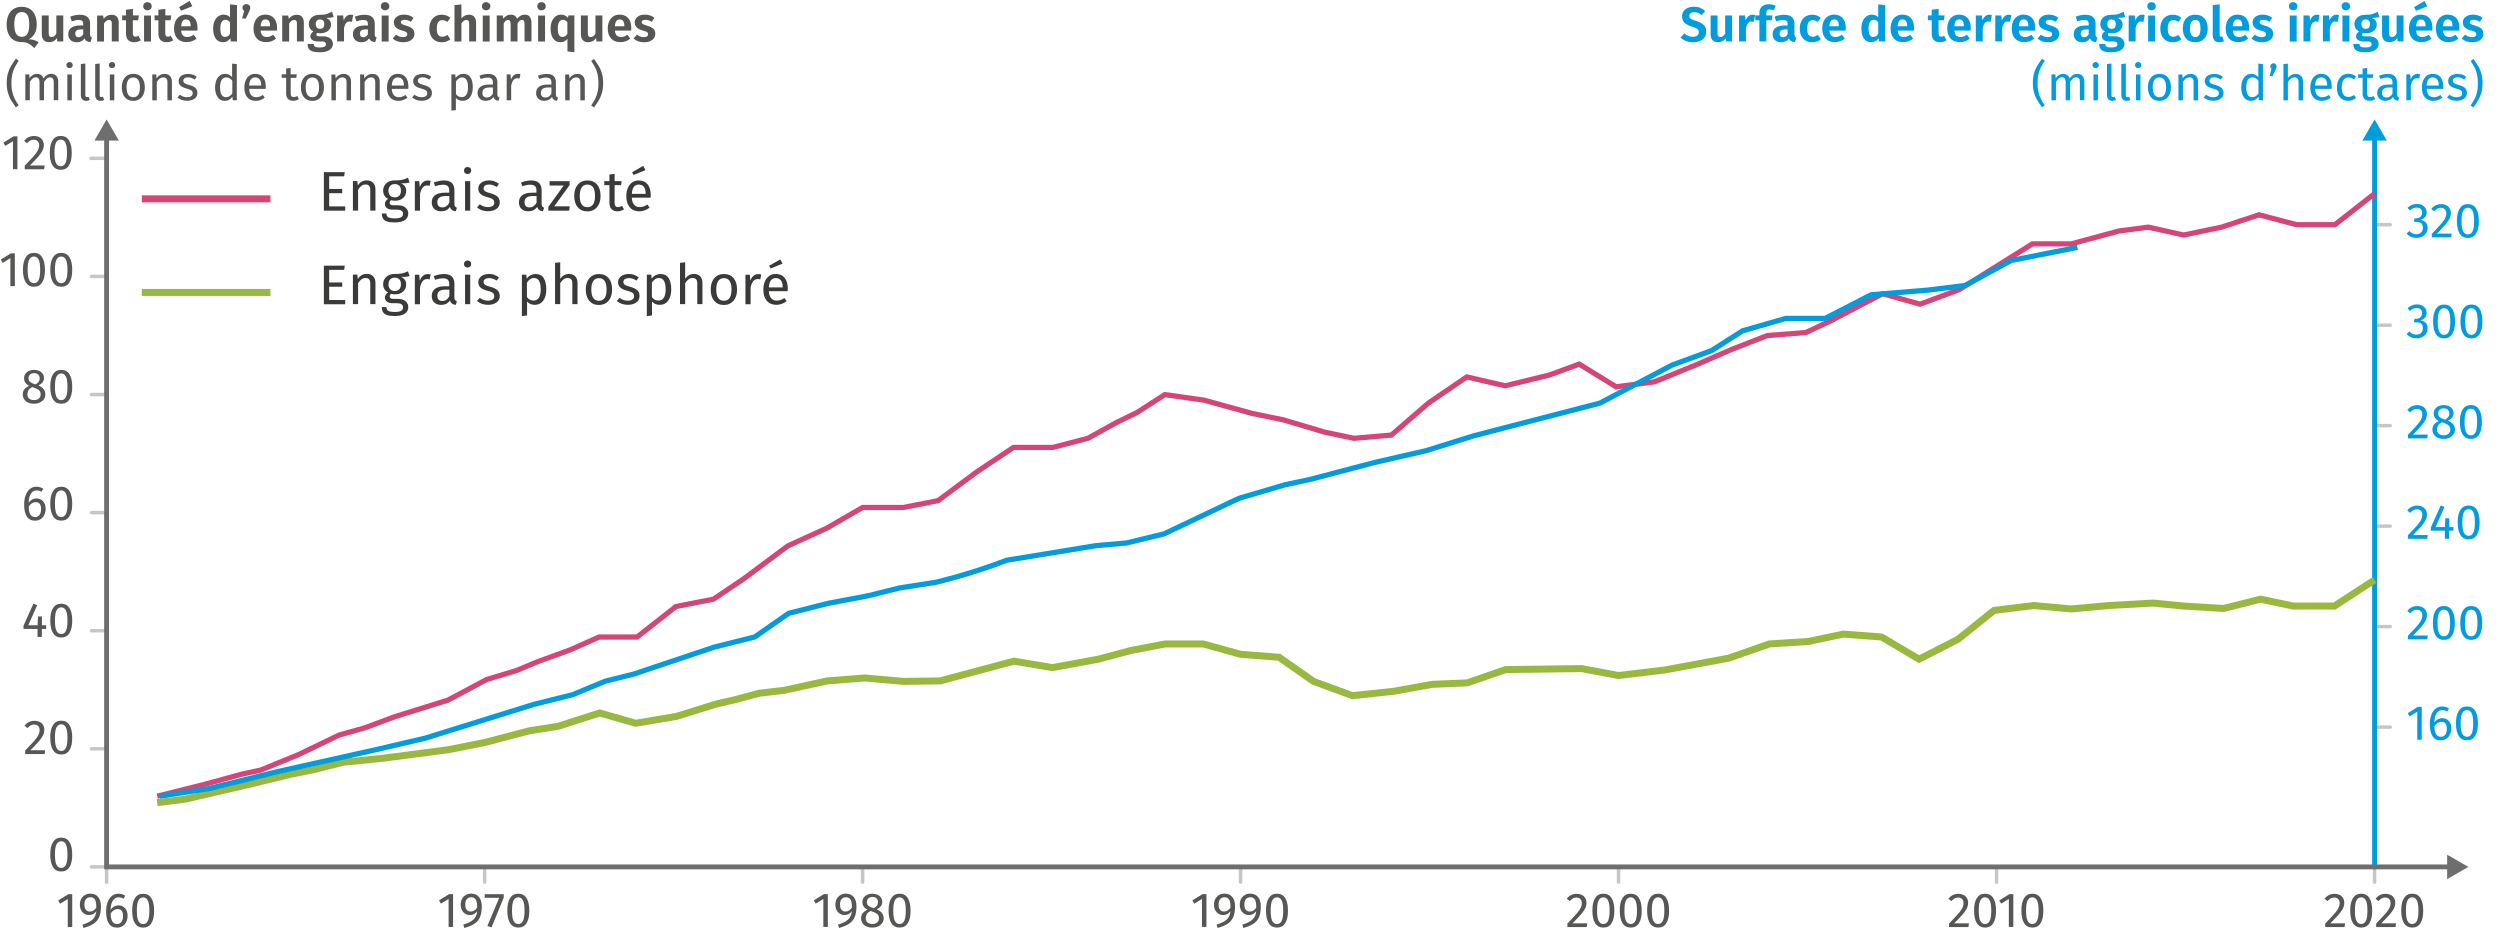 <?xml version="1.0" encoding="UTF-8"?>
<svg id="Calque_1" data-name="Calque 1" xmlns="http://www.w3.org/2000/svg" viewBox="0 0 357.17 136.06">
  <defs>
    <style>
      .cls-1 {
        stroke: #6e6e6e;
      }

      .cls-1, .cls-2, .cls-3, .cls-4, .cls-5, .cls-6, .cls-7 {
        fill: none;
        stroke-miterlimit: 10;
      }

      .cls-1, .cls-2, .cls-7 {
        stroke-linecap: round;
      }

      .cls-1, .cls-7 {
        stroke-width: .7px;
      }

      .cls-8 {
        fill: #009cdd;
      }

      .cls-9 {
        fill: #6e6e6e;
      }

      .cls-10 {
        fill: #565655;
      }

      .cls-11 {
        fill: #3a3a39;
      }

      .cls-2 {
        stroke: #c5c6c6;
        stroke-width: .5px;
      }

      .cls-3, .cls-4 {
        stroke-width: .75px;
      }

      .cls-3, .cls-7 {
        stroke: #009cdd;
      }

      .cls-4, .cls-6 {
        stroke: #d64577;
      }

      .cls-5 {
        stroke: #98b83f;
      }
    </style>
  </defs>
  <line class="cls-2" x1="15.23" y1="126.04" x2="15.23" y2="123.86"/>
  <g>
    <path class="cls-10" d="m10.32,127.76v4.68h-.64v-4l-1.09.67-.28-.46,1.45-.9h.57Z"/>
    <path class="cls-10" d="m14.03,128.17c.26.32.39.77.39,1.33,0,.64-.09,1.15-.26,1.54s-.44.7-.79.93c-.35.23-.84.44-1.44.61l-.15-.48c.63-.18,1.1-.42,1.44-.72.33-.3.51-.71.54-1.21-.11.17-.25.3-.43.41-.18.1-.39.15-.62.15-.24,0-.46-.06-.66-.19-.2-.12-.35-.3-.47-.52-.11-.23-.17-.49-.17-.79s.07-.59.2-.83.32-.41.54-.54c.23-.12.48-.19.75-.19.49,0,.87.16,1.13.49Zm-.27,1.48c0-.52-.05-.89-.19-1.12s-.36-.34-.65-.34c-.28,0-.49.09-.64.27-.15.18-.22.44-.22.78s.07.57.21.74c.14.17.33.25.57.25.37,0,.68-.19.93-.58Z"/>
    <path class="cls-10" d="m17.58,129.53c.2.11.35.28.47.5.12.22.18.5.18.82s-.07.62-.2.88c-.13.25-.31.45-.54.59-.23.14-.48.21-.75.21-.55,0-.94-.2-1.2-.61s-.38-.96-.38-1.68c0-.51.07-.96.21-1.34.14-.39.35-.68.61-.9.27-.21.58-.32.94-.32s.68.1.97.29l-.25.43c-.22-.13-.46-.2-.72-.2-.34,0-.6.16-.8.48-.2.32-.3.75-.32,1.29.29-.41.67-.62,1.13-.62.24,0,.46.06.65.17Zm-.22,2.18c.14-.21.22-.48.22-.83,0-.67-.25-1-.76-1-.21,0-.39.06-.57.17-.17.11-.32.27-.44.47.01.51.09.89.24,1.13.15.24.37.36.68.36.27,0,.48-.1.62-.31Z"/>
    <path class="cls-10" d="m21.62,128.31c.26.41.4,1.01.4,1.8s-.13,1.38-.4,1.8-.65.62-1.17.62-.91-.21-1.17-.62-.4-1.01-.4-1.8.13-1.38.4-1.8.65-.62,1.17-.62.91.21,1.17.62Zm-1.85.34c-.15.3-.22.78-.22,1.46s.07,1.16.22,1.46c.15.3.37.45.68.45s.52-.15.67-.45c.15-.3.22-.79.22-1.46s-.07-1.15-.22-1.45c-.15-.3-.37-.45-.67-.45s-.53.15-.68.45Z"/>
  </g>
  <line class="cls-2" x1="69.24" y1="126.03" x2="69.24" y2="123.85"/>
  <g>
    <path class="cls-10" d="m64.73,127.75v4.68h-.64v-4l-1.09.67-.28-.46,1.45-.9h.57Z"/>
    <path class="cls-10" d="m68.44,128.17c.26.32.39.77.39,1.33,0,.64-.09,1.15-.26,1.54s-.44.7-.79.93c-.35.23-.84.44-1.44.61l-.15-.48c.63-.18,1.1-.42,1.44-.72.33-.3.51-.71.54-1.21-.11.17-.25.3-.43.41-.18.1-.39.15-.62.15-.24,0-.46-.06-.66-.19-.2-.12-.35-.3-.47-.52-.11-.23-.17-.49-.17-.79s.07-.59.2-.83.32-.41.54-.54c.23-.12.48-.19.75-.19.49,0,.87.16,1.13.49Zm-.27,1.48c0-.52-.05-.89-.19-1.12s-.36-.34-.65-.34c-.28,0-.49.09-.64.27-.15.18-.22.44-.22.78s.07.57.21.74c.14.17.33.25.57.25.37,0,.68-.19.93-.58Z"/>
    <path class="cls-10" d="m71.97,127.75v.48l-1.75,4.27-.59-.2,1.69-4.03h-2.07v-.52h2.72Z"/>
    <path class="cls-10" d="m75.22,128.3c.26.41.4,1.01.4,1.8s-.13,1.38-.4,1.8-.65.62-1.17.62-.91-.21-1.17-.62-.4-1.01-.4-1.8.13-1.38.4-1.8.65-.62,1.17-.62.91.21,1.17.62Zm-1.85.34c-.15.3-.22.78-.22,1.46s.07,1.16.22,1.46c.15.3.37.45.68.45s.52-.15.67-.45c.15-.3.22-.79.22-1.46s-.07-1.15-.22-1.45c-.15-.3-.37-.45-.67-.45s-.53.15-.68.45Z"/>
  </g>
  <line class="cls-2" x1="339.25" y1="126.03" x2="339.25" y2="123.85"/>
  <g>
    <path class="cls-10" d="m334.26,127.85c.21.11.38.26.49.46.12.19.17.41.17.66,0,.28-.06.56-.19.82-.13.26-.33.54-.59.85-.27.3-.67.73-1.21,1.27h2.11l-.08.54h-2.76v-.51c.62-.65,1.07-1.12,1.33-1.42.26-.3.45-.56.56-.79.11-.22.17-.46.17-.72,0-.24-.07-.43-.21-.57s-.33-.21-.56-.21c-.19,0-.36.04-.5.12-.14.08-.3.21-.46.39l-.42-.34c.19-.24.4-.42.64-.53.23-.12.5-.17.78-.17s.53.06.74.17Z"/>
    <path class="cls-10" d="m338.51,128.3c.26.41.4,1.01.4,1.8s-.13,1.38-.4,1.8c-.26.42-.66.62-1.17.62s-.91-.21-1.17-.62-.4-1.01-.4-1.8.13-1.38.4-1.8.65-.62,1.17-.62.91.21,1.17.62Zm-1.85.34c-.15.3-.22.78-.22,1.46s.07,1.16.22,1.46c.15.3.37.45.68.45s.52-.15.67-.45c.15-.3.22-.79.22-1.46s-.07-1.15-.22-1.45c-.15-.3-.37-.45-.67-.45s-.53.15-.68.45Z"/>
    <path class="cls-10" d="m341.54,127.85c.21.11.38.26.49.46.12.19.17.41.17.66,0,.28-.06.56-.19.82-.13.26-.33.54-.59.85-.27.3-.67.73-1.21,1.27h2.11l-.08.54h-2.76v-.51c.62-.65,1.07-1.12,1.33-1.42.26-.3.45-.56.56-.79.11-.22.17-.46.17-.72,0-.24-.07-.43-.21-.57s-.33-.21-.56-.21c-.19,0-.36.04-.5.12-.14.08-.3.21-.46.39l-.42-.34c.19-.24.4-.42.64-.53.23-.12.5-.17.78-.17s.53.06.74.17Z"/>
    <path class="cls-10" d="m345.8,128.3c.26.41.4,1.01.4,1.8s-.13,1.38-.4,1.8c-.26.42-.66.62-1.17.62s-.91-.21-1.17-.62-.4-1.01-.4-1.8.13-1.38.4-1.8.65-.62,1.17-.62.91.21,1.17.62Zm-1.85.34c-.15.3-.22.78-.22,1.46s.07,1.16.22,1.46c.15.3.37.45.68.45s.52-.15.67-.45c.15-.3.22-.79.22-1.46s-.07-1.15-.22-1.45c-.15-.3-.37-.45-.67-.45s-.53.15-.68.45Z"/>
  </g>
  <line class="cls-2" x1="285.25" y1="126.03" x2="285.25" y2="123.85"/>
  <g>
    <path class="cls-10" d="m280.52,127.85c.21.11.38.26.49.46.12.19.17.41.17.66,0,.28-.06.56-.19.82-.13.26-.33.54-.59.85-.27.3-.67.73-1.21,1.27h2.11l-.08.54h-2.76v-.51c.62-.65,1.07-1.12,1.33-1.42.26-.3.45-.56.56-.79.11-.22.17-.46.17-.72,0-.24-.07-.43-.21-.57s-.33-.21-.56-.21c-.19,0-.36.04-.5.12-.14.08-.3.21-.46.39l-.42-.34c.19-.24.4-.42.64-.53.23-.12.5-.17.78-.17s.53.06.74.17Z"/>
    <path class="cls-10" d="m284.77,128.3c.26.41.4,1.01.4,1.8s-.13,1.38-.4,1.8c-.26.42-.66.62-1.17.62s-.91-.21-1.17-.62-.4-1.01-.4-1.8.13-1.38.4-1.8.65-.62,1.17-.62.91.21,1.17.62Zm-1.85.34c-.15.3-.22.78-.22,1.46s.07,1.16.22,1.46c.15.3.37.45.68.45s.52-.15.67-.45c.15-.3.22-.79.22-1.46s-.07-1.15-.22-1.45c-.15-.3-.37-.45-.67-.45s-.53.15-.68.45Z"/>
    <path class="cls-10" d="m287.64,127.75v4.68h-.64v-4l-1.09.67-.28-.46,1.45-.9h.57Z"/>
    <path class="cls-10" d="m291.53,128.3c.26.41.4,1.01.4,1.8s-.13,1.38-.4,1.8c-.26.42-.66.62-1.17.62s-.91-.21-1.17-.62-.4-1.01-.4-1.8.13-1.38.4-1.8.65-.62,1.17-.62.91.21,1.17.62Zm-1.85.34c-.15.3-.22.78-.22,1.46s.07,1.16.22,1.46c.15.3.37.45.68.45s.52-.15.67-.45c.15-.3.22-.79.22-1.46s-.07-1.15-.22-1.45c-.15-.3-.37-.45-.67-.45s-.53.15-.68.45Z"/>
  </g>
  <line class="cls-2" x1="231.24" y1="126.03" x2="231.24" y2="123.85"/>
  <g>
    <path class="cls-10" d="m225.99,127.85c.21.11.38.26.49.46.12.19.17.41.17.66,0,.28-.06.56-.19.82-.13.26-.33.54-.59.85-.27.3-.67.73-1.21,1.27h2.11l-.08.54h-2.76v-.51c.62-.65,1.07-1.12,1.33-1.42.26-.3.45-.56.56-.79.11-.22.17-.46.17-.72,0-.24-.07-.43-.21-.57s-.33-.21-.56-.21c-.19,0-.36.04-.5.12-.14.08-.3.21-.46.39l-.42-.34c.19-.24.4-.42.64-.53.23-.12.5-.17.78-.17s.53.06.74.17Z"/>
    <path class="cls-10" d="m230.24,128.3c.26.41.4,1.01.4,1.8s-.13,1.38-.4,1.8c-.26.42-.66.62-1.17.62s-.91-.21-1.17-.62-.4-1.01-.4-1.8.13-1.38.4-1.8.65-.62,1.17-.62.91.21,1.17.62Zm-1.85.34c-.15.3-.22.78-.22,1.46s.07,1.16.22,1.46c.15.3.37.45.68.45s.52-.15.67-.45c.15-.3.22-.79.22-1.46s-.07-1.15-.22-1.45c-.15-.3-.37-.45-.67-.45s-.53.15-.68.45Z"/>
    <path class="cls-10" d="m234.15,128.3c.26.41.4,1.01.4,1.8s-.13,1.38-.4,1.8c-.26.42-.66.62-1.17.62s-.91-.21-1.17-.62-.4-1.01-.4-1.8.13-1.38.4-1.8.65-.62,1.17-.62.91.21,1.17.62Zm-1.85.34c-.15.3-.22.78-.22,1.46s.07,1.16.22,1.46c.15.3.37.45.68.45s.52-.15.67-.45c.15-.3.22-.79.22-1.46s-.07-1.15-.22-1.45c-.15-.3-.37-.45-.67-.45s-.53.15-.68.45Z"/>
    <path class="cls-10" d="m238.06,128.3c.26.41.4,1.01.4,1.8s-.13,1.38-.4,1.8c-.26.42-.66.62-1.17.62s-.91-.21-1.17-.62-.4-1.01-.4-1.8.13-1.38.4-1.8.65-.62,1.17-.62.91.21,1.17.62Zm-1.85.34c-.15.3-.22.78-.22,1.46s.07,1.16.22,1.46c.15.3.37.45.68.45s.52-.15.67-.45c.15-.3.22-.79.22-1.46s-.07-1.15-.22-1.45c-.15-.3-.37-.45-.67-.45s-.53.15-.68.45Z"/>
  </g>
  <line class="cls-2" x1="177.24" y1="126.03" x2="177.24" y2="123.85"/>
  <g>
    <path class="cls-10" d="m172.36,127.75v4.68h-.64v-4l-1.09.67-.28-.46,1.45-.9h.57Z"/>
    <path class="cls-10" d="m176.07,128.17c.26.32.38.77.38,1.33,0,.64-.09,1.15-.26,1.54-.17.39-.44.7-.79.93-.36.23-.84.44-1.44.61l-.15-.48c.63-.18,1.11-.42,1.44-.72.33-.3.51-.71.54-1.21-.11.17-.25.3-.43.41-.18.1-.39.15-.62.15-.24,0-.46-.06-.66-.19-.2-.12-.35-.3-.47-.52-.11-.23-.17-.49-.17-.79s.07-.59.2-.83c.14-.23.32-.41.54-.54s.48-.19.75-.19c.49,0,.87.16,1.13.49Zm-.27,1.48c0-.52-.05-.89-.19-1.12s-.36-.34-.65-.34c-.28,0-.49.09-.64.27-.15.18-.22.44-.22.78s.07.57.21.74c.14.17.33.25.57.25.37,0,.68-.19.93-.58Z"/>
    <path class="cls-10" d="m179.75,128.17c.26.32.38.77.38,1.33,0,.64-.09,1.15-.26,1.54-.17.39-.44.7-.79.93-.36.23-.84.44-1.44.61l-.15-.48c.63-.18,1.11-.42,1.44-.72.33-.3.51-.71.54-1.21-.11.17-.25.3-.43.41-.18.1-.39.15-.62.15-.24,0-.46-.06-.66-.19-.2-.12-.35-.3-.47-.52-.11-.23-.17-.49-.17-.79s.07-.59.2-.83c.14-.23.32-.41.54-.54s.48-.19.75-.19c.49,0,.87.16,1.13.49Zm-.27,1.48c0-.52-.05-.89-.19-1.12s-.36-.34-.65-.34c-.28,0-.49.09-.64.27-.15.18-.22.44-.22.78s.07.57.21.74c.14.17.33.25.57.25.37,0,.68-.19.93-.58Z"/>
    <path class="cls-10" d="m183.61,128.3c.26.41.4,1.01.4,1.8s-.13,1.38-.4,1.8c-.26.42-.66.62-1.17.62s-.91-.21-1.17-.62-.4-1.01-.4-1.8.13-1.38.4-1.8.65-.62,1.17-.62.91.21,1.17.62Zm-1.85.34c-.15.3-.22.78-.22,1.46s.07,1.16.22,1.46c.15.3.37.45.68.45s.52-.15.67-.45c.15-.3.22-.79.22-1.46s-.07-1.15-.22-1.45c-.15-.3-.37-.45-.67-.45s-.53.15-.68.45Z"/>
  </g>
  <line class="cls-2" x1="123.24" y1="126.03" x2="123.24" y2="123.85"/>
  <g>
    <path class="cls-10" d="m118.27,127.75v4.68h-.64v-4l-1.09.67-.28-.46,1.45-.9h.57Z"/>
    <path class="cls-10" d="m121.98,128.17c.26.32.38.77.38,1.33,0,.64-.09,1.15-.26,1.54-.17.39-.44.7-.79.93-.36.23-.84.44-1.44.61l-.15-.48c.63-.18,1.11-.42,1.44-.72.33-.3.51-.71.54-1.21-.11.17-.25.3-.43.41-.18.1-.39.15-.62.15-.24,0-.46-.06-.66-.19-.2-.12-.35-.3-.47-.52-.11-.23-.17-.49-.17-.79s.07-.59.2-.83c.14-.23.32-.41.54-.54s.48-.19.75-.19c.49,0,.87.16,1.13.49Zm-.27,1.48c0-.52-.05-.89-.19-1.12s-.36-.34-.65-.34c-.28,0-.49.09-.64.27-.15.18-.22.44-.22.78s.07.57.21.74c.14.17.33.25.57.25.37,0,.68-.19.93-.58Z"/>
    <path class="cls-10" d="m126.25,131.18c0,.26-.07.49-.21.69-.14.2-.33.36-.58.48s-.53.17-.84.17-.6-.06-.84-.17c-.24-.11-.43-.27-.56-.47-.13-.2-.2-.43-.2-.69,0-.29.08-.53.23-.73.16-.2.39-.36.69-.49-.25-.13-.43-.28-.55-.46s-.18-.39-.18-.63.07-.47.2-.65c.13-.18.31-.32.52-.41.22-.09.45-.14.7-.14s.47.04.69.13c.22.09.39.22.53.4.13.18.2.4.2.65,0,.23-.07.43-.2.6-.13.17-.33.32-.6.46.66.27.99.69.99,1.26Zm-.93.6c.17-.15.26-.35.26-.59,0-.17-.03-.31-.1-.42-.07-.11-.17-.21-.32-.3-.14-.09-.35-.17-.61-.26l-.17-.06c-.23.11-.41.25-.52.42-.11.17-.17.38-.17.63s.08.46.25.6.4.21.69.21.52-.08.69-.22Zm-1.26-3.43c-.14.13-.21.31-.21.54s.07.39.21.51c.14.12.36.22.66.32l.12.04c.21-.12.36-.25.46-.38.09-.14.14-.3.14-.5,0-.22-.07-.39-.21-.53s-.33-.2-.58-.2-.43.06-.58.19Z"/>
    <path class="cls-10" d="m129.69,128.3c.26.41.4,1.01.4,1.8s-.13,1.38-.4,1.8c-.26.42-.66.62-1.17.62s-.91-.21-1.17-.62-.4-1.01-.4-1.8.13-1.38.4-1.8.65-.62,1.17-.62.91.21,1.17.62Zm-1.85.34c-.15.3-.22.78-.22,1.46s.07,1.16.22,1.46c.15.3.37.45.68.45s.52-.15.67-.45c.15-.3.22-.79.22-1.46s-.07-1.15-.22-1.45c-.15-.3-.37-.45-.67-.45s-.53.15-.68.45Z"/>
  </g>
  <line class="cls-2" x1="13.07" y1="90.11" x2="15.3" y2="90.11"/>
  <line class="cls-2" x1="13.07" y1="56.37" x2="15.3" y2="56.37"/>
  <line class="cls-2" x1="13.07" y1="106.98" x2="15.3" y2="106.98"/>
  <line class="cls-2" x1="13.07" y1="73.24" x2="15.3" y2="73.24"/>
  <g>
    <path class="cls-10" d="m4.89,5.73c.22.07.43.18.63.32l-.62.82c-.28-.28-.55-.5-.82-.64-.27-.15-.62-.22-1.03-.22s-.79-.1-1.11-.29c-.31-.2-.56-.48-.73-.86-.17-.38-.26-.83-.26-1.36s.09-.97.26-1.35c.18-.38.42-.67.75-.88.32-.2.71-.3,1.14-.3s.83.1,1.15.3c.32.2.57.49.74.86.17.38.26.84.26,1.37s-.1.99-.31,1.33c-.21.34-.48.6-.83.79.29,0,.55.04.77.11Zm-2.58-.89c.18.28.45.42.8.42s.62-.14.8-.42c.18-.28.27-.73.27-1.35s-.09-1.07-.27-1.35c-.18-.28-.44-.42-.8-.42s-.62.14-.8.42c-.18.28-.27.73-.27,1.34s.09,1.06.27,1.34Z"/>
    <path class="cls-10" d="m9.05,5.92h-.86l-.05-.5c-.13.21-.29.36-.48.46-.19.1-.4.15-.65.15-.34,0-.59-.1-.77-.3-.18-.2-.27-.49-.27-.85v-2.67h.99v2.54c0,.2.03.33.1.42s.17.12.31.12c.27,0,.49-.16.68-.48v-2.6h.99v3.71Z"/>
    <path class="cls-10" d="m12.93,5.21c.04.07.11.12.21.15l-.21.66c-.22-.02-.4-.07-.54-.15s-.24-.21-.32-.39c-.24.37-.61.56-1.11.56-.37,0-.66-.11-.88-.32s-.33-.49-.33-.83c0-.41.15-.72.44-.93.29-.21.72-.32,1.27-.32h.43v-.18c0-.23-.05-.39-.15-.48-.1-.09-.27-.13-.51-.13-.26,0-.59.07-.98.2l-.22-.67c.46-.18.92-.27,1.37-.27.5,0,.88.11,1.11.33.24.22.36.54.36.97v1.5c0,.14.02.25.06.32Zm-1.04-.3v-.71h-.33c-.54,0-.81.2-.81.6,0,.16.04.29.12.38.08.09.2.14.35.14.28,0,.5-.14.66-.41Z"/>
    <path class="cls-10" d="m16.69,2.4c.18.2.27.47.27.82v2.7h-.99v-2.53c0-.2-.03-.34-.1-.42s-.17-.12-.3-.12-.27.04-.38.13c-.11.09-.23.22-.33.39v2.56h-.99v-3.71h.86l.08.47c.15-.19.32-.34.51-.43.18-.1.39-.15.63-.15.33,0,.58.1.76.3Z"/>
    <path class="cls-10" d="m20.13,5.75c-.14.09-.29.16-.46.21-.17.05-.34.07-.51.07-.38,0-.67-.11-.87-.33-.2-.21-.29-.53-.29-.95v-1.85h-.55v-.7h.55v-.81l.99-.12v.93h.85l-.1.7h-.76v1.83c0,.18.03.31.09.39.06.08.15.12.28.12s.27-.04.42-.13l.34.63Z"/>
    <path class="cls-10" d="m21.5.47c.11.11.17.25.17.42s-.06.31-.17.42c-.11.11-.26.16-.44.16s-.32-.05-.43-.16c-.11-.11-.17-.25-.17-.42s.06-.31.17-.42c.11-.11.26-.16.43-.16s.32.06.44.16Zm.07,1.75v3.71h-.99v-3.71h.99Z"/>
    <path class="cls-10" d="m24.76,5.75c-.14.09-.29.16-.46.21-.17.05-.34.07-.51.07-.38,0-.67-.11-.87-.33-.2-.21-.29-.53-.29-.95v-1.85h-.55v-.7h.55v-.81l.99-.12v.93h.85l-.1.7h-.76v1.83c0,.18.03.31.09.39.06.08.15.12.28.12s.27-.04.42-.13l.34.63Z"/>
    <path class="cls-10" d="m28.2,4.37h-2.32c.03.34.12.57.27.71.15.14.35.21.61.21.16,0,.31-.03.45-.08.14-.05.29-.13.46-.25l.41.56c-.42.34-.88.5-1.41.5-.58,0-1.03-.17-1.34-.52s-.47-.82-.47-1.42c0-.38.07-.72.2-1.02.13-.3.33-.54.58-.71.25-.17.56-.26.91-.26.53,0,.94.17,1.23.5.29.33.44.79.44,1.39,0,.05,0,.17-.02.38ZM27.09.13l.39.76-1.61.64-.28-.51,1.5-.9Zm.15,3.57c0-.62-.22-.92-.67-.92-.21,0-.37.08-.48.23-.11.15-.18.4-.21.74h1.35v-.04Z"/>
    <path class="cls-10" d="m33.86.73v5.19h-.88l-.06-.46c-.26.38-.62.57-1.06.57s-.81-.18-1.05-.53c-.24-.35-.36-.83-.36-1.44,0-.38.06-.72.19-1.02s.3-.53.53-.7c.23-.17.49-.25.79-.25.35,0,.65.12.9.37V.62l.99.11Zm-1.32,4.45c.11-.07.22-.19.32-.34v-1.66c-.1-.12-.2-.2-.3-.26-.1-.06-.22-.09-.35-.09-.23,0-.41.1-.54.3s-.19.51-.19.93c0,.44.06.76.17.94.11.19.28.28.49.28.14,0,.27-.04.39-.11Z"/>
    <path class="cls-10" d="m35.59.73c.11.1.16.23.16.39,0,.08-.01.16-.04.25-.03.09-.07.2-.14.34l-.45.94h-.53l.29-1.09c-.16-.11-.24-.26-.24-.45,0-.15.06-.28.16-.38.11-.1.24-.15.4-.15s.29.05.4.15Z"/>
    <path class="cls-10" d="m39.56,4.37h-2.32c.03.34.12.57.27.71.15.14.35.21.61.21.16,0,.31-.03.45-.08.14-.05.29-.13.46-.25l.41.56c-.42.34-.88.5-1.41.5-.58,0-1.03-.17-1.34-.52s-.47-.82-.47-1.42c0-.38.07-.72.2-1.02.13-.3.33-.54.58-.71.25-.17.56-.26.91-.26.53,0,.94.17,1.23.5.29.33.44.79.44,1.39,0,.05,0,.17-.02.38Zm-.97-.67c0-.62-.22-.92-.67-.92-.21,0-.37.08-.48.23-.11.15-.18.4-.21.74h1.35v-.04Z"/>
    <path class="cls-10" d="m43.14,2.4c.18.2.27.47.27.82v2.7h-.99v-2.53c0-.2-.03-.34-.1-.42s-.17-.12-.3-.12-.27.04-.38.13c-.11.09-.23.22-.33.39v2.56h-.99v-3.71h.86l.08.47c.15-.19.32-.34.51-.43.18-.1.39-.15.63-.15.33,0,.58.1.76.3Z"/>
    <path class="cls-10" d="m47.67,2.42c-.24.09-.6.14-1.07.14.23.1.41.23.52.38.11.15.17.34.17.57s-.06.45-.19.64c-.12.19-.3.34-.53.44s-.5.16-.81.16c-.16,0-.31-.02-.43-.05-.09.06-.14.14-.14.24,0,.07.03.13.09.18.06.04.17.07.34.07h.57c.28,0,.52.05.72.14.21.09.37.22.48.38.11.16.17.34.17.55,0,.38-.16.67-.49.89-.32.21-.79.32-1.4.32-.44,0-.79-.05-1.04-.14-.25-.09-.43-.22-.54-.4-.1-.17-.15-.39-.15-.65h.89c0,.12.02.22.07.29.05.07.13.13.26.16.12.03.3.05.54.05.32,0,.55-.04.68-.12.13-.08.19-.19.19-.34,0-.13-.05-.23-.15-.3-.1-.07-.24-.1-.43-.1h-.55c-.37,0-.64-.07-.83-.21-.18-.14-.27-.31-.27-.52,0-.13.04-.26.12-.38s.18-.23.32-.31c-.23-.13-.4-.27-.5-.44-.1-.17-.16-.37-.16-.61,0-.27.07-.51.2-.71.13-.2.32-.36.56-.47.24-.11.51-.16.82-.16.38,0,.7-.02.94-.1s.51-.19.79-.35l.25.76Zm-2.4.53c-.11.12-.16.28-.16.49s.06.38.16.5c.11.12.26.18.45.18s.35-.06.46-.17.15-.29.15-.52c0-.43-.21-.65-.62-.65-.19,0-.33.06-.44.18Z"/>
    <path class="cls-10" d="m50.45,2.16l-.17.96c-.13-.03-.24-.05-.33-.05-.22,0-.39.08-.51.23-.12.15-.22.39-.29.7v1.92h-.99v-3.71h.86l.09.72c.09-.26.22-.46.39-.61.17-.14.36-.22.58-.22.11,0,.24.02.37.06Z"/>
    <path class="cls-10" d="m53.6,5.21c.04.07.11.12.21.15l-.21.66c-.22-.02-.4-.07-.54-.15s-.24-.21-.32-.39c-.24.37-.61.56-1.11.56-.37,0-.66-.11-.88-.32s-.33-.49-.33-.83c0-.41.15-.72.44-.93.29-.21.72-.32,1.27-.32h.43v-.18c0-.23-.05-.39-.15-.48-.1-.09-.27-.13-.51-.13-.26,0-.59.07-.98.2l-.22-.67c.46-.18.92-.27,1.37-.27.5,0,.88.11,1.11.33.24.22.36.54.36.97v1.5c0,.14.02.25.06.32Zm-1.04-.3v-.71h-.33c-.54,0-.81.2-.81.6,0,.16.04.29.12.38.08.09.2.14.35.14.28,0,.5-.14.66-.41Z"/>
    <path class="cls-10" d="m55.45.47c.11.11.17.25.17.42s-.06.31-.17.42c-.11.11-.26.16-.44.16s-.32-.05-.43-.16c-.11-.11-.17-.25-.17-.42s.06-.31.17-.42c.11-.11.26-.16.43-.16s.32.06.44.16Zm.07,1.75v3.71h-.99v-3.71h.99Z"/>
    <path class="cls-10" d="m59.08,2.55l-.38.57c-.31-.2-.62-.29-.92-.29-.16,0-.29.03-.38.09-.09.06-.13.14-.13.24,0,.07.02.14.06.19.04.05.11.1.22.15.11.05.27.1.49.17.39.11.68.25.88.43s.29.43.29.74c0,.25-.07.46-.21.64-.14.18-.33.32-.58.42-.24.1-.51.14-.81.14s-.6-.05-.85-.14c-.26-.1-.48-.23-.66-.4l.49-.55c.31.24.64.36.99.36.19,0,.33-.04.44-.11.11-.07.16-.17.16-.3,0-.1-.02-.17-.06-.23-.04-.06-.12-.11-.23-.16-.11-.05-.29-.11-.52-.17-.37-.1-.65-.25-.83-.44s-.27-.42-.27-.7c0-.21.06-.4.18-.57.12-.17.29-.3.51-.4.22-.1.48-.14.77-.14.52,0,.97.15,1.34.45Z"/>
    <path class="cls-10" d="m63.78,2.21c.2.07.39.19.56.34l-.43.59c-.12-.09-.24-.16-.35-.2s-.24-.06-.37-.06c-.53,0-.79.41-.79,1.22,0,.41.07.7.2.88.14.18.33.27.58.27.13,0,.25-.02.36-.06.11-.04.23-.11.38-.2l.43.62c-.35.29-.76.43-1.22.43-.36,0-.68-.08-.95-.24-.27-.16-.48-.38-.62-.68-.14-.29-.22-.63-.22-1.03s.07-.74.22-1.04c.14-.3.35-.54.62-.7.27-.17.58-.25.93-.25.25,0,.47.04.67.11Z"/>
    <path class="cls-10" d="m67.74,2.4c.18.2.28.47.28.82v2.7h-.99v-2.53c0-.2-.04-.34-.1-.42s-.17-.12-.3-.12c-.26,0-.5.17-.71.51v2.57h-.99V.73l.99-.1v2c.15-.18.31-.31.49-.4.17-.09.37-.13.59-.13.32,0,.58.1.76.3Z"/>
    <path class="cls-10" d="m69.89.47c.11.11.17.25.17.42s-.06.31-.17.42c-.11.11-.26.16-.44.16s-.32-.05-.43-.16c-.11-.11-.17-.25-.17-.42s.06-.31.17-.42c.11-.11.26-.16.43-.16s.32.06.44.16Zm.07,1.75v3.71h-.99v-3.71h.99Z"/>
    <path class="cls-10" d="m75.66,2.4c.18.2.27.47.27.82v2.7h-.99v-2.53c0-.36-.12-.55-.36-.55-.13,0-.25.04-.34.13-.1.08-.2.21-.3.39v2.56h-.99v-2.53c0-.36-.12-.55-.36-.55-.13,0-.25.04-.34.13-.1.09-.2.22-.29.39v2.56h-.99v-3.71h.86l.08.46c.14-.19.3-.33.47-.43.18-.1.38-.15.61-.15.21,0,.39.05.55.16.15.1.27.25.34.44.15-.2.32-.35.5-.45.18-.1.38-.15.61-.15.29,0,.53.1.71.3Z"/>
    <path class="cls-10" d="m77.8.47c.11.11.17.25.17.42s-.06.31-.17.42c-.11.11-.26.16-.44.16s-.32-.05-.43-.16c-.11-.11-.17-.25-.17-.42s.06-.31.17-.42c.11-.11.26-.16.43-.16s.32.06.44.16Zm.07,1.75v3.71h-.99v-3.71h.99Z"/>
    <path class="cls-10" d="m82.06,2.21v5.25l-.99-.11v-1.81c-.26.33-.59.49-1,.49-.46,0-.81-.18-1.05-.53-.24-.35-.36-.83-.36-1.44,0-.38.06-.72.19-1.02s.3-.53.53-.7c.23-.17.49-.25.79-.25.38,0,.7.15.98.45l.06-.34h.86Zm-1.32,2.97c.11-.07.22-.19.32-.34v-1.66c-.1-.12-.2-.2-.29-.26-.1-.06-.21-.09-.34-.09-.23,0-.41.1-.54.3-.13.2-.2.51-.2.93,0,.44.06.76.17.94.11.19.28.28.49.28.14,0,.27-.04.39-.11Z"/>
    <path class="cls-10" d="m86.07,5.92h-.86l-.05-.5c-.13.21-.29.36-.48.46-.19.1-.4.15-.65.15-.34,0-.59-.1-.77-.3-.18-.2-.27-.49-.27-.85v-2.67h.99v2.54c0,.2.03.33.1.42s.17.12.31.12c.27,0,.49-.16.68-.48v-2.6h.99v3.71Z"/>
    <path class="cls-10" d="m90.17,4.37h-2.32c.03.34.12.57.27.71.15.14.35.21.61.21.16,0,.31-.03.45-.08.14-.05.29-.13.46-.25l.41.56c-.42.34-.88.5-1.41.5-.58,0-1.03-.17-1.34-.52s-.47-.82-.47-1.42c0-.38.07-.72.2-1.02.13-.3.33-.54.58-.71.25-.17.56-.26.91-.26.53,0,.94.17,1.23.5.29.33.44.79.44,1.39,0,.05,0,.17-.02.38Zm-.97-.67c0-.62-.22-.92-.67-.92-.21,0-.37.08-.48.23-.11.15-.18.4-.21.74h1.35v-.04Z"/>
    <path class="cls-10" d="m93.49,2.55l-.38.57c-.31-.2-.62-.29-.92-.29-.16,0-.29.03-.38.09-.09.06-.13.14-.13.24,0,.07.02.14.06.19.04.05.11.1.22.15.11.05.27.1.49.17.39.11.68.25.88.43s.29.43.29.74c0,.25-.07.46-.21.64-.14.18-.33.32-.58.42-.24.1-.51.14-.81.14s-.6-.05-.85-.14c-.26-.1-.48-.23-.66-.4l.49-.55c.31.24.64.36.99.36.19,0,.33-.04.44-.11.11-.07.16-.17.16-.3,0-.1-.02-.17-.06-.23-.04-.06-.12-.11-.23-.16-.11-.05-.29-.11-.52-.17-.37-.1-.65-.25-.83-.44s-.27-.42-.27-.7c0-.21.06-.4.18-.57.12-.17.29-.3.51-.4.22-.1.48-.14.77-.14.52,0,.97.15,1.34.45Z"/>
    <path class="cls-10" d="m2.67,8.69c-.24.36-.44.68-.58.96-.14.28-.25.6-.34.96-.08.36-.12.78-.12,1.26s.04.89.12,1.25c.08.36.19.68.34.97.14.29.33.61.58.96l-.41.28c-.31-.44-.54-.8-.71-1.08-.17-.28-.31-.62-.42-1.02-.11-.39-.17-.85-.17-1.37s.06-.97.17-1.37c.11-.39.25-.73.42-1.02.17-.28.4-.64.71-1.08l.41.28Z"/>
    <path class="cls-10" d="m8.05,10.85c.18.2.27.48.27.82v2.65h-.64v-2.56c0-.48-.17-.71-.52-.71-.18,0-.34.05-.46.16s-.26.27-.41.49v2.62h-.64v-2.56c0-.48-.17-.71-.52-.71-.19,0-.34.05-.47.16s-.26.27-.4.49v2.62h-.64v-3.69h.55l.06.54c.28-.42.63-.62,1.06-.62.23,0,.42.06.58.17.16.12.28.28.35.49.14-.21.3-.38.48-.49s.38-.17.62-.17c.3,0,.55.1.73.3Z"/>
    <path class="cls-10" d="m10.26,8.99c.08.08.13.19.13.31s-.04.23-.13.31-.19.12-.33.12-.24-.04-.32-.12-.13-.19-.13-.31.04-.23.13-.31.19-.13.32-.13.25.04.33.13Zm0,1.65v3.69h-.64v-3.69h.64Z"/>
    <path class="cls-10" d="m11.76,14.19c-.14-.14-.21-.34-.21-.6v-4.44l.64-.08v4.51c0,.1.02.18.05.22.03.05.09.07.18.07.09,0,.17-.01.24-.04l.17.45c-.15.08-.32.13-.51.13-.24,0-.43-.07-.56-.21Z"/>
    <path class="cls-10" d="m13.81,14.19c-.14-.14-.21-.34-.21-.6v-4.44l.64-.08v4.51c0,.1.02.18.05.22.03.05.09.07.18.07.09,0,.17-.01.24-.04l.17.45c-.15.08-.32.13-.51.13-.24,0-.43-.07-.56-.21Z"/>
    <path class="cls-10" d="m16.33,8.99c.08.08.13.19.13.31s-.04.23-.13.31-.19.12-.33.12-.24-.04-.32-.12-.13-.19-.13-.31.04-.23.13-.31.19-.13.32-.13.25.04.33.13Zm0,1.65v3.69h-.64v-3.69h.64Z"/>
    <path class="cls-10" d="m20.26,11.07c.29.35.43.81.43,1.41,0,.38-.07.72-.2,1.01-.13.29-.32.52-.57.68-.25.16-.54.24-.88.24-.52,0-.92-.17-1.21-.52-.29-.35-.43-.81-.43-1.41,0-.38.07-.72.2-1.01.13-.29.32-.52.57-.68.25-.16.54-.24.89-.24.52,0,.92.17,1.21.52Zm-2.17,1.41c0,.94.32,1.41.95,1.41s.95-.47.95-1.41-.31-1.41-.95-1.41-.96.47-.96,1.41Z"/>
    <path class="cls-10" d="m24.28,10.85c.19.2.28.48.28.83v2.65h-.64v-2.56c0-.26-.05-.45-.15-.55-.1-.11-.24-.16-.43-.16s-.37.06-.52.17c-.15.11-.29.27-.42.48v2.62h-.64v-3.69h.55l.06.55c.13-.2.29-.35.49-.46.19-.11.41-.17.64-.17.34,0,.6.1.79.3Z"/>
    <path class="cls-10" d="m27.53,10.65c.2.07.39.17.57.31l-.27.41c-.17-.11-.33-.19-.48-.24-.15-.05-.31-.08-.48-.08-.21,0-.38.04-.5.13s-.18.2-.18.35.06.27.17.35c.11.08.32.17.62.25.41.1.72.24.92.42.2.18.3.42.3.73,0,.36-.14.64-.42.83-.28.19-.63.29-1.03.29-.56,0-1.02-.16-1.39-.48l.34-.39c.31.24.66.36,1.04.36.24,0,.44-.05.58-.15.14-.1.21-.24.21-.41,0-.13-.03-.23-.08-.3-.05-.08-.14-.14-.27-.2-.13-.06-.31-.12-.55-.19-.39-.1-.68-.24-.85-.41-.18-.17-.26-.39-.26-.66,0-.19.06-.37.17-.52.11-.16.27-.28.48-.36s.43-.13.68-.13.48.04.68.1Z"/>
    <path class="cls-10" d="m33.83,9.15v5.17h-.57l-.06-.51c-.12.19-.27.33-.46.44-.18.11-.39.16-.61.16-.44,0-.78-.17-1.03-.52-.24-.35-.37-.81-.37-1.39,0-.38.06-.71.17-1.01s.28-.52.5-.69c.22-.17.48-.25.77-.25.38,0,.71.15.99.46v-1.93l.64.08Zm-1.05,4.61c.14-.09.27-.23.41-.41v-1.81c-.12-.16-.25-.28-.39-.36-.14-.08-.29-.12-.47-.12-.28,0-.51.12-.66.36-.16.24-.23.59-.23,1.06s.07.83.22,1.06c.14.23.35.35.62.35.2,0,.36-.05.5-.14Z"/>
    <path class="cls-10" d="m37.94,12.7h-2.35c.03.41.13.7.31.9s.41.29.69.29c.18,0,.34-.03.49-.08s.31-.13.47-.25l.28.39c-.39.31-.82.46-1.29.46-.51,0-.91-.17-1.2-.5s-.43-.8-.43-1.39c0-.38.06-.72.19-1.02.12-.3.3-.53.53-.7s.5-.25.82-.25c.49,0,.87.16,1.13.48.26.32.39.77.39,1.34,0,.11,0,.22-.01.33Zm-.62-.52c0-.36-.07-.64-.22-.83-.15-.19-.36-.29-.65-.29-.53,0-.81.39-.86,1.16h1.73v-.04Z"/>
    <path class="cls-10" d="m42.7,14.15c-.24.17-.52.25-.83.25s-.56-.09-.73-.27c-.18-.18-.26-.44-.26-.78v-2.23h-.64v-.5h.64v-.83l.64-.08v.91h.88l-.07.5h-.8v2.2c0,.19.03.33.1.42.07.09.18.13.34.13.14,0,.31-.05.49-.15l.24.43Z"/>
    <path class="cls-10" d="m45.85,11.07c.29.35.43.81.43,1.41,0,.38-.07.72-.2,1.01-.13.29-.32.52-.57.68-.25.16-.54.24-.88.24-.52,0-.92-.17-1.21-.52-.29-.35-.43-.81-.43-1.41,0-.38.07-.72.2-1.01.13-.29.32-.52.57-.68.25-.16.54-.24.89-.24.52,0,.92.17,1.21.52Zm-2.17,1.41c0,.94.32,1.41.95,1.41s.95-.47.95-1.41-.31-1.41-.95-1.41-.96.47-.96,1.41Z"/>
    <path class="cls-10" d="m49.87,10.85c.19.2.28.48.28.83v2.65h-.64v-2.56c0-.26-.05-.45-.15-.55-.1-.11-.24-.16-.43-.16s-.37.06-.52.17c-.15.11-.29.27-.42.48v2.62h-.64v-3.69h.55l.06.55c.13-.2.29-.35.49-.46.19-.11.41-.17.64-.17.34,0,.6.1.79.3Z"/>
    <path class="cls-10" d="m53.97,10.85c.19.2.28.48.28.83v2.65h-.64v-2.56c0-.26-.05-.45-.15-.55-.1-.11-.24-.16-.43-.16s-.37.06-.52.17c-.15.11-.29.27-.42.48v2.62h-.64v-3.69h.55l.06.55c.13-.2.29-.35.49-.46.19-.11.41-.17.64-.17.34,0,.6.1.79.3Z"/>
    <path class="cls-10" d="m58.32,12.7h-2.35c.03.41.13.7.31.9s.41.29.69.29c.18,0,.34-.03.49-.08s.31-.13.47-.25l.28.39c-.39.31-.82.46-1.29.46-.51,0-.91-.17-1.2-.5s-.43-.8-.43-1.39c0-.38.06-.72.19-1.02.12-.3.3-.53.53-.7s.5-.25.82-.25c.49,0,.87.16,1.13.48.26.32.39.77.39,1.34,0,.11,0,.22-.01.33Zm-.62-.52c0-.36-.07-.64-.22-.83-.15-.19-.36-.29-.65-.29-.53,0-.81.39-.86,1.16h1.73v-.04Z"/>
    <path class="cls-10" d="m61.04,10.65c.2.07.39.17.57.31l-.27.41c-.17-.11-.33-.19-.48-.24-.15-.05-.31-.08-.48-.08-.21,0-.38.04-.5.13s-.18.2-.18.35.06.27.17.35c.11.08.32.17.62.25.41.1.72.24.92.42.2.18.3.42.3.73,0,.36-.14.64-.42.83-.28.19-.63.29-1.03.29-.56,0-1.02-.16-1.39-.48l.34-.39c.31.24.66.36,1.04.36.24,0,.44-.05.58-.15.14-.1.21-.24.21-.41,0-.13-.03-.23-.08-.3-.05-.08-.14-.14-.27-.2-.13-.06-.31-.12-.55-.19-.39-.1-.68-.24-.85-.41-.18-.17-.26-.39-.26-.66,0-.19.06-.37.17-.52.11-.16.27-.28.48-.36s.43-.13.68-.13.48.04.68.1Z"/>
    <path class="cls-10" d="m67.22,11.05c.22.34.33.81.33,1.42,0,.58-.13,1.05-.38,1.4-.25.35-.61.53-1.07.53-.41,0-.73-.14-.97-.42v1.75l-.64.08v-5.18h.55l.05.5c.14-.19.3-.33.49-.43.19-.1.39-.15.6-.15.47,0,.82.17,1.04.5Zm-.36,1.42c0-.94-.28-1.41-.83-1.41-.18,0-.35.05-.5.16-.15.11-.28.25-.39.41v1.8c.09.15.21.26.35.33.14.08.29.12.46.12.61,0,.91-.47.91-1.41Z"/>
    <path class="cls-10" d="m71.14,13.79c.05.07.13.13.23.16l-.15.45c-.19-.02-.35-.08-.46-.16s-.2-.21-.26-.39c-.25.37-.61.55-1.1.55-.36,0-.65-.1-.86-.31-.21-.21-.31-.47-.31-.8,0-.39.14-.69.42-.9.28-.21.68-.31,1.2-.31h.57v-.27c0-.26-.06-.45-.19-.56-.13-.11-.32-.17-.58-.17s-.6.07-.99.2l-.16-.47c.46-.17.88-.25,1.27-.25.43,0,.76.11.97.32.21.21.32.51.32.91v1.69c0,.15.03.26.08.33Zm-.72-.44v-.85h-.48c-.68,0-1.02.25-1.02.76,0,.22.05.38.16.5.11.11.27.17.48.17.37,0,.66-.19.87-.57Z"/>
    <path class="cls-10" d="m74.35,10.59l-.12.63c-.11-.03-.22-.04-.32-.04-.23,0-.41.08-.55.25-.14.17-.25.43-.33.78v2.11h-.64v-3.69h.55l.06.75c.1-.28.23-.48.4-.62s.36-.21.59-.21c.13,0,.25.01.36.04Z"/>
    <path class="cls-10" d="m79.5,13.79c.05.07.13.13.23.16l-.15.45c-.19-.02-.35-.08-.46-.16s-.2-.21-.26-.39c-.25.37-.61.55-1.1.55-.36,0-.65-.1-.86-.31-.21-.21-.31-.47-.31-.8,0-.39.14-.69.42-.9.28-.21.68-.31,1.2-.31h.57v-.27c0-.26-.06-.45-.19-.56-.13-.11-.32-.17-.58-.17s-.6.07-.99.2l-.16-.47c.46-.17.88-.25,1.27-.25.43,0,.76.11.97.32.21.21.32.51.32.91v1.69c0,.15.03.26.08.33Zm-.72-.44v-.85h-.48c-.68,0-1.02.25-1.02.76,0,.22.05.38.16.5.11.11.27.17.48.17.37,0,.66-.19.87-.57Z"/>
    <path class="cls-10" d="m83.27,10.85c.19.2.28.48.28.83v2.65h-.64v-2.56c0-.26-.05-.45-.15-.55-.1-.11-.24-.16-.43-.16s-.37.06-.52.17c-.15.11-.29.27-.42.48v2.62h-.64v-3.69h.55l.06.55c.13-.2.29-.35.49-.46.19-.11.41-.17.64-.17.34,0,.6.1.79.3Z"/>
    <path class="cls-10" d="m85.58,9.49c.17.28.31.62.42,1.02.11.39.17.85.17,1.37s-.06.97-.17,1.37c-.11.39-.25.73-.42,1.02s-.4.64-.71,1.08l-.41-.28c.24-.35.44-.68.58-.96.14-.29.25-.61.34-.97s.12-.78.12-1.25-.04-.9-.12-1.26-.19-.68-.34-.96c-.14-.28-.33-.6-.58-.96l.41-.28c.31.44.54.8.71,1.08Z"/>
  </g>
  <g>
    <path class="cls-8" d="m242.89,1.12c.26.1.5.25.72.46l-.49.57c-.17-.14-.35-.24-.52-.31-.17-.07-.36-.1-.55-.1-.21,0-.39.05-.51.14-.13.09-.19.22-.19.39,0,.12.03.21.08.29s.15.14.28.21c.14.07.34.14.61.22.48.15.84.34,1.08.57.24.23.36.55.36.97,0,.3-.07.56-.22.79-.15.23-.37.4-.65.53-.28.13-.62.19-1,.19s-.72-.06-1.02-.18c-.3-.12-.56-.29-.77-.5l.53-.58c.19.16.38.28.58.36.2.08.42.12.66.12.25,0,.45-.06.61-.17.15-.12.23-.28.23-.49,0-.13-.03-.24-.08-.33-.05-.09-.15-.16-.28-.23-.13-.07-.32-.14-.57-.22-.53-.16-.9-.36-1.13-.59-.23-.23-.34-.53-.34-.9,0-.27.07-.51.22-.72.14-.21.35-.37.6-.48.26-.11.55-.17.88-.17.35,0,.65.05.91.15Z"/>
    <path class="cls-8" d="m247.47,5.92h-.86l-.05-.5c-.13.21-.29.36-.48.46-.19.1-.4.15-.65.15-.34,0-.59-.1-.77-.3-.18-.2-.27-.49-.27-.85v-2.67h.99v2.54c0,.2.03.33.1.42s.17.12.31.12c.27,0,.49-.16.68-.48v-2.6h.99v3.71Z"/>
    <path class="cls-8" d="m250.74,2.16l-.17.96c-.13-.03-.24-.05-.33-.05-.22,0-.39.08-.51.23-.12.15-.22.39-.29.7v1.92h-.99v-3.71h.86l.09.72c.09-.26.22-.46.39-.61.17-.14.36-.22.58-.22.11,0,.24.02.37.06Z"/>
    <path class="cls-8" d="m252.46,1.48c-.07.08-.11.21-.11.38v.34h.88l-.11.7h-.77v3.01h-.99v-3.01h-.59v-.7h.59v-.37c0-.36.12-.65.35-.88.24-.23.57-.34,1-.34.35,0,.67.07.98.22l-.27.66c-.2-.09-.4-.14-.6-.14-.17,0-.29.04-.36.12Z"/>
    <path class="cls-8" d="m256.43,5.21c.04.07.11.12.21.15l-.21.66c-.22-.02-.4-.07-.54-.15s-.24-.21-.32-.39c-.24.37-.61.56-1.11.56-.37,0-.66-.11-.88-.32-.22-.21-.33-.49-.33-.83,0-.41.15-.72.44-.93.29-.21.72-.32,1.27-.32h.43v-.18c0-.23-.05-.39-.15-.48-.1-.09-.27-.13-.51-.13-.26,0-.59.07-.98.2l-.22-.67c.46-.18.92-.27,1.37-.27.5,0,.88.11,1.11.33.24.22.36.54.36.97v1.5c0,.14.02.25.06.32Zm-1.04-.3v-.71h-.33c-.54,0-.81.2-.81.6,0,.16.04.29.12.38.08.09.2.14.35.14.28,0,.5-.14.66-.41Z"/>
    <path class="cls-8" d="m259.57,2.21c.2.07.39.19.56.34l-.43.59c-.12-.09-.24-.16-.35-.2s-.24-.06-.37-.06c-.53,0-.79.41-.79,1.22,0,.41.07.7.2.88.14.18.33.27.58.27.13,0,.25-.02.36-.06.11-.04.23-.11.38-.2l.43.62c-.35.29-.76.43-1.22.43-.36,0-.68-.08-.95-.24s-.47-.38-.62-.68c-.15-.29-.22-.63-.22-1.03s.07-.74.22-1.04c.14-.3.35-.54.62-.7s.58-.25.93-.25c.25,0,.47.04.67.11Z"/>
    <path class="cls-8" d="m263.68,4.37h-2.32c.03.34.12.57.27.71.15.14.35.21.61.21.16,0,.31-.03.45-.08.14-.05.29-.13.46-.25l.41.56c-.42.34-.88.5-1.41.5-.58,0-1.03-.17-1.34-.52-.31-.35-.47-.82-.47-1.42,0-.38.07-.72.2-1.02.13-.3.33-.54.58-.71.25-.17.56-.26.91-.26.53,0,.94.17,1.23.5.29.33.44.79.44,1.39,0,.05,0,.17-.02.38Zm-.97-.67c0-.62-.22-.92-.67-.92-.21,0-.37.08-.48.23-.11.15-.18.4-.21.74h1.35v-.04Z"/>
    <path class="cls-8" d="m269.34.73v5.19h-.88l-.06-.46c-.26.38-.62.57-1.06.57s-.81-.18-1.05-.53c-.24-.35-.36-.83-.36-1.44,0-.38.06-.72.19-1.02.12-.3.3-.53.53-.7s.49-.25.79-.25c.35,0,.65.12.9.37V.62l.99.11Zm-1.32,4.45c.11-.07.22-.19.32-.34v-1.66c-.1-.12-.2-.2-.3-.26-.1-.06-.22-.09-.35-.09-.23,0-.41.1-.54.3-.13.2-.19.51-.19.93,0,.44.06.76.17.94.11.19.28.28.49.28.14,0,.27-.04.38-.11Z"/>
    <path class="cls-8" d="m273.44,4.37h-2.32c.03.34.12.57.27.71.15.14.35.21.61.21.16,0,.31-.03.45-.08.14-.05.29-.13.46-.25l.41.56c-.42.34-.88.5-1.41.5-.58,0-1.03-.17-1.34-.52-.31-.35-.47-.82-.47-1.42,0-.38.07-.72.2-1.02.13-.3.33-.54.58-.71.25-.17.56-.26.91-.26.53,0,.94.17,1.23.5.29.33.44.79.44,1.39,0,.05,0,.17-.02.38Zm-.97-.67c0-.62-.22-.92-.67-.92-.21,0-.37.08-.48.23-.11.15-.18.4-.21.74h1.35v-.04Z"/>
    <path class="cls-8" d="m278.11,5.75c-.14.09-.29.16-.46.21-.17.05-.34.07-.51.07-.38,0-.67-.11-.87-.33-.2-.21-.29-.53-.29-.95v-1.85h-.55v-.7h.55v-.81l.99-.12v.93h.85l-.1.7h-.76v1.83c0,.18.03.31.09.39.06.08.15.12.28.12s.27-.04.42-.13l.34.63Z"/>
    <path class="cls-8" d="m281.54,4.37h-2.32c.03.34.12.57.27.71.15.14.35.21.61.21.16,0,.31-.03.45-.08.14-.05.29-.13.46-.25l.41.56c-.42.34-.88.5-1.41.5-.58,0-1.03-.17-1.34-.52-.31-.35-.47-.82-.47-1.42,0-.38.07-.72.2-1.02.13-.3.33-.54.58-.71.25-.17.56-.26.91-.26.53,0,.94.17,1.23.5.29.33.44.79.44,1.39,0,.05,0,.17-.02.38Zm-.97-.67c0-.62-.22-.92-.67-.92-.21,0-.37.08-.48.23-.11.15-.18.4-.21.74h1.35v-.04Z"/>
    <path class="cls-8" d="m284.57,2.16l-.17.96c-.13-.03-.24-.05-.33-.05-.22,0-.39.08-.51.23-.12.15-.22.39-.29.7v1.92h-.99v-3.71h.86l.09.72c.09-.26.22-.46.39-.61.17-.14.36-.22.58-.22.11,0,.24.02.37.06Z"/>
    <path class="cls-8" d="m287.35,2.16l-.17.96c-.13-.03-.24-.05-.33-.05-.22,0-.39.08-.51.23-.12.15-.22.39-.29.7v1.92h-.99v-3.71h.86l.09.72c.09-.26.22-.46.39-.61.17-.14.36-.22.58-.22.11,0,.24.02.37.06Z"/>
    <path class="cls-8" d="m290.75,4.37h-2.32c.03.34.12.57.27.71.15.14.35.21.61.21.16,0,.31-.03.45-.08.14-.05.29-.13.46-.25l.41.56c-.42.34-.88.5-1.41.5-.58,0-1.03-.17-1.34-.52-.31-.35-.47-.82-.47-1.42,0-.38.07-.72.2-1.02.13-.3.33-.54.58-.71.25-.17.56-.26.91-.26.53,0,.94.17,1.23.5.29.33.44.79.44,1.39,0,.05,0,.17-.02.38Zm-.97-.67c0-.62-.22-.92-.67-.92-.21,0-.37.08-.48.23-.11.15-.18.4-.21.74h1.35v-.04Z"/>
    <path class="cls-8" d="m294.07,2.55l-.38.57c-.31-.2-.62-.29-.92-.29-.16,0-.29.03-.38.09-.09.06-.13.14-.13.24,0,.07.02.14.06.19.04.05.11.1.22.15.11.05.27.1.49.17.39.11.68.25.88.43s.29.43.29.74c0,.25-.07.46-.21.64-.14.18-.33.32-.58.42-.24.1-.51.14-.81.14s-.6-.05-.85-.14c-.26-.1-.48-.23-.66-.4l.49-.55c.31.24.64.36.99.36.19,0,.33-.04.45-.11.11-.07.16-.17.16-.3,0-.1-.02-.17-.06-.23-.04-.06-.12-.11-.23-.16-.11-.05-.29-.11-.53-.17-.37-.1-.65-.25-.83-.44s-.27-.42-.27-.7c0-.21.06-.4.18-.57.12-.17.29-.3.51-.4.22-.1.48-.14.77-.14.52,0,.97.15,1.34.45Z"/>
    <path class="cls-8" d="m299.45,5.21c.04.07.11.12.21.15l-.21.66c-.22-.02-.4-.07-.54-.15s-.24-.21-.32-.39c-.24.37-.61.56-1.11.56-.37,0-.66-.11-.88-.32-.22-.21-.33-.49-.33-.83,0-.41.15-.72.44-.93.29-.21.72-.32,1.27-.32h.43v-.18c0-.23-.05-.39-.15-.48-.1-.09-.27-.13-.51-.13-.26,0-.59.07-.98.2l-.22-.67c.46-.18.92-.27,1.37-.27.5,0,.88.11,1.11.33.24.22.36.54.36.97v1.5c0,.14.02.25.06.32Zm-1.04-.3v-.71h-.33c-.54,0-.81.2-.81.6,0,.16.04.29.12.38.08.09.2.14.35.14.28,0,.5-.14.66-.41Z"/>
    <path class="cls-8" d="m303.63,2.42c-.24.09-.6.14-1.07.14.23.1.41.23.52.38.11.15.17.34.17.57s-.06.45-.19.64c-.12.19-.3.34-.53.44-.23.11-.5.16-.81.16-.16,0-.31-.02-.43-.05-.09.06-.14.14-.14.24,0,.07.03.13.09.18.06.04.17.07.34.07h.57c.28,0,.52.05.72.14.21.09.37.22.48.38.11.16.17.34.17.55,0,.38-.16.67-.49.89-.33.21-.79.32-1.4.32-.44,0-.79-.05-1.04-.14-.25-.09-.43-.22-.54-.4-.1-.17-.15-.39-.15-.65h.89c0,.12.02.22.07.29s.13.13.25.16c.12.03.3.05.54.05.32,0,.55-.04.68-.12.13-.08.19-.19.19-.34,0-.13-.05-.23-.15-.3-.1-.07-.24-.1-.43-.1h-.55c-.37,0-.64-.07-.83-.21-.18-.14-.27-.31-.27-.52,0-.13.04-.26.12-.38.08-.12.18-.23.32-.31-.23-.13-.4-.27-.5-.44-.1-.17-.16-.37-.16-.61,0-.27.07-.51.2-.71s.32-.36.56-.47c.24-.11.51-.16.82-.16.38,0,.7-.02.95-.1.25-.07.51-.19.79-.35l.24.76Zm-2.4.53c-.11.12-.16.28-.16.49s.05.38.16.5c.11.12.26.18.45.18s.35-.06.45-.17.15-.29.15-.52c0-.43-.21-.65-.62-.65-.19,0-.33.06-.44.18Z"/>
    <path class="cls-8" d="m306.41,2.16l-.17.96c-.13-.03-.24-.05-.33-.05-.22,0-.39.08-.51.23-.12.15-.22.39-.29.7v1.92h-.99v-3.71h.86l.09.72c.09-.26.22-.46.39-.61.17-.14.36-.22.58-.22.11,0,.24.02.37.06Z"/>
    <path class="cls-8" d="m307.82.47c.11.11.17.25.17.42s-.06.31-.17.42c-.12.11-.26.16-.44.16s-.32-.05-.43-.16c-.11-.11-.17-.25-.17-.42s.06-.31.17-.42c.11-.11.26-.16.43-.16s.32.06.44.16Zm.07,1.75v3.71h-.99v-3.71h.99Z"/>
    <path class="cls-8" d="m311.08,2.21c.2.07.39.19.56.34l-.43.59c-.12-.09-.24-.16-.35-.2s-.24-.06-.37-.06c-.53,0-.79.41-.79,1.22,0,.41.07.7.2.88.14.18.33.27.58.27.13,0,.25-.02.36-.06.11-.04.23-.11.38-.2l.43.62c-.35.29-.76.43-1.22.43-.36,0-.68-.08-.95-.24s-.47-.38-.62-.68c-.15-.29-.22-.63-.22-1.03s.07-.74.22-1.04c.14-.3.35-.54.62-.7s.58-.25.93-.25c.25,0,.47.04.67.11Z"/>
    <path class="cls-8" d="m314.94,2.62c.31.35.47.83.47,1.45,0,.39-.07.74-.21,1.03s-.35.53-.62.69c-.27.16-.58.24-.95.24-.56,0-.99-.17-1.31-.52-.31-.35-.47-.83-.47-1.45,0-.39.07-.74.21-1.03.14-.3.35-.53.62-.69.27-.16.59-.24.96-.24.56,0,.99.17,1.3.52Zm-1.87.52c-.12.2-.19.51-.19.93s.06.73.19.93c.12.2.31.3.56.3s.43-.1.56-.3c.12-.2.19-.51.19-.93s-.06-.73-.18-.93c-.12-.2-.31-.3-.55-.3s-.44.1-.56.3Z"/>
    <path class="cls-8" d="m316.38,5.77c-.17-.18-.25-.42-.25-.75V.73l.99-.11v4.38c0,.16.07.24.2.24.07,0,.14-.01.2-.04l.2.71c-.19.08-.4.13-.64.13-.3,0-.54-.09-.71-.26Z"/>
    <path class="cls-8" d="m321.32,4.37h-2.32c.03.34.12.57.27.71.15.14.35.21.61.21.16,0,.31-.03.45-.08.14-.05.29-.13.46-.25l.41.56c-.42.34-.88.5-1.41.5-.58,0-1.03-.17-1.34-.52-.31-.35-.47-.82-.47-1.42,0-.38.07-.72.2-1.02.13-.3.33-.54.58-.71.25-.17.56-.26.91-.26.53,0,.94.17,1.23.5.29.33.44.79.44,1.39,0,.05,0,.17-.02.38Zm-.97-.67c0-.62-.22-.92-.67-.92-.21,0-.37.08-.48.23-.11.15-.18.4-.21.74h1.35v-.04Z"/>
    <path class="cls-8" d="m324.63,2.55l-.38.57c-.31-.2-.62-.29-.92-.29-.16,0-.29.03-.38.09-.09.06-.13.14-.13.24,0,.07.02.14.06.19.04.05.11.1.22.15.11.05.27.1.49.17.39.11.68.25.88.43s.29.43.29.74c0,.25-.07.46-.21.64-.14.18-.33.32-.58.42-.24.1-.51.14-.81.14s-.6-.05-.85-.14c-.26-.1-.48-.23-.66-.4l.49-.55c.31.24.64.36.99.36.19,0,.33-.04.45-.11.11-.07.16-.17.16-.3,0-.1-.02-.17-.06-.23-.04-.06-.12-.11-.23-.16-.11-.05-.29-.11-.53-.17-.37-.1-.65-.25-.83-.44s-.27-.42-.27-.7c0-.21.06-.4.18-.57.12-.17.29-.3.51-.4.22-.1.48-.14.77-.14.52,0,.97.15,1.34.45Z"/>
    <path class="cls-8" d="m328.05.47c.11.11.17.25.17.42s-.06.31-.17.42c-.12.11-.26.16-.44.16s-.32-.05-.43-.16c-.11-.11-.17-.25-.17-.42s.06-.31.17-.42c.11-.11.26-.16.43-.16s.32.06.44.16Zm.07,1.75v3.71h-.99v-3.71h.99Z"/>
    <path class="cls-8" d="m331.38,2.16l-.17.96c-.13-.03-.24-.05-.33-.05-.22,0-.39.08-.51.23-.12.15-.22.39-.29.7v1.92h-.99v-3.71h.86l.09.72c.09-.26.22-.46.39-.61.17-.14.36-.22.58-.22.11,0,.24.02.37.06Z"/>
    <path class="cls-8" d="m334.16,2.16l-.17.96c-.13-.03-.24-.05-.33-.05-.22,0-.39.08-.51.23-.12.15-.22.39-.29.7v1.92h-.99v-3.71h.86l.09.72c.09-.26.22-.46.39-.61.17-.14.36-.22.58-.22.11,0,.24.02.37.06Z"/>
    <path class="cls-8" d="m335.58.47c.11.11.17.25.17.42s-.06.31-.17.42c-.12.11-.26.16-.44.16s-.32-.05-.43-.16c-.11-.11-.17-.25-.17-.42s.06-.31.17-.42c.11-.11.26-.16.43-.16s.32.06.44.16Zm.07,1.75v3.71h-.99v-3.71h.99Z"/>
    <path class="cls-8" d="m339.94,2.42c-.24.09-.6.14-1.07.14.23.1.41.23.52.38.11.15.17.34.17.57s-.06.45-.19.64c-.12.19-.3.34-.53.44-.23.11-.5.16-.81.16-.16,0-.31-.02-.43-.05-.09.06-.14.14-.14.24,0,.07.03.13.09.18.06.04.17.07.34.07h.57c.28,0,.52.05.72.14.21.09.37.22.48.38.11.16.17.34.17.55,0,.38-.16.67-.49.89-.33.21-.79.32-1.4.32-.44,0-.79-.05-1.04-.14-.25-.09-.43-.22-.54-.4-.1-.17-.15-.39-.15-.65h.89c0,.12.02.22.07.29s.13.13.25.16c.12.03.3.05.54.05.32,0,.55-.04.68-.12.13-.08.19-.19.19-.34,0-.13-.05-.23-.15-.3-.1-.07-.24-.1-.43-.1h-.55c-.37,0-.64-.07-.83-.21-.18-.14-.27-.31-.27-.52,0-.13.04-.26.12-.38.08-.12.18-.23.32-.31-.23-.13-.4-.27-.5-.44-.1-.17-.16-.37-.16-.61,0-.27.07-.51.2-.71s.32-.36.56-.47c.24-.11.51-.16.82-.16.38,0,.7-.02.95-.1.25-.07.51-.19.79-.35l.24.76Zm-2.4.53c-.11.12-.16.28-.16.49s.05.38.16.5c.11.12.26.18.45.18s.35-.06.45-.17.15-.29.15-.52c0-.43-.21-.65-.62-.65-.19,0-.33.06-.44.18Z"/>
    <path class="cls-8" d="m343.4,5.92h-.86l-.05-.5c-.13.21-.29.36-.48.46-.19.1-.4.15-.65.15-.34,0-.59-.1-.77-.3-.18-.2-.27-.49-.27-.85v-2.67h.99v2.54c0,.2.03.33.1.42s.17.12.31.12c.27,0,.49-.16.68-.48v-2.6h.99v3.71Z"/>
    <path class="cls-8" d="m347.5,4.37h-2.32c.03.34.12.57.27.71.15.14.35.21.61.21.16,0,.31-.03.45-.08.14-.05.29-.13.46-.25l.41.56c-.42.34-.88.5-1.41.5-.58,0-1.03-.17-1.34-.52-.31-.35-.47-.82-.47-1.42,0-.38.07-.72.2-1.02.13-.3.33-.54.58-.71.25-.17.56-.26.91-.26.53,0,.94.17,1.23.5.29.33.44.79.44,1.39,0,.05,0,.17-.02.38Zm-1.11-4.23l.39.76-1.61.64-.28-.51,1.5-.9Zm.15,3.57c0-.62-.22-.92-.67-.92-.21,0-.37.08-.48.23-.11.15-.18.4-.21.74h1.35v-.04Z"/>
    <path class="cls-8" d="m351.35,4.37h-2.32c.03.34.12.57.27.71.15.14.35.21.61.21.16,0,.31-.03.45-.08.14-.05.29-.13.46-.25l.41.56c-.42.34-.88.5-1.41.5-.58,0-1.03-.17-1.34-.52-.31-.35-.47-.82-.47-1.42,0-.38.07-.72.2-1.02.13-.3.33-.54.58-.71.25-.17.56-.26.91-.26.53,0,.94.17,1.23.5.29.33.44.79.44,1.39,0,.05,0,.17-.02.38Zm-.97-.67c0-.62-.22-.92-.67-.92-.21,0-.37.08-.48.23-.11.15-.18.4-.21.74h1.35v-.04Z"/>
    <path class="cls-8" d="m354.67,2.55l-.38.57c-.31-.2-.62-.29-.92-.29-.16,0-.29.03-.38.09-.09.06-.13.14-.13.24,0,.07.02.14.06.19.04.05.11.1.22.15.11.05.27.1.49.17.39.11.68.25.88.43s.29.43.29.74c0,.25-.07.46-.21.64-.14.18-.33.32-.58.42-.24.1-.51.14-.81.14s-.6-.05-.85-.14c-.26-.1-.48-.23-.66-.4l.49-.55c.31.24.64.36.99.36.19,0,.33-.04.45-.11.11-.07.16-.17.16-.3,0-.1-.02-.17-.06-.23-.04-.06-.12-.11-.23-.16-.11-.05-.29-.11-.53-.17-.37-.1-.65-.25-.83-.44s-.27-.42-.27-.7c0-.21.06-.4.18-.57.12-.17.29-.3.51-.4.22-.1.48-.14.77-.14.52,0,.97.15,1.34.45Z"/>
    <path class="cls-8" d="m292.14,8.69c-.24.36-.44.68-.58.96-.14.28-.25.6-.34.96-.08.36-.12.78-.12,1.26s.04.89.12,1.25c.08.36.19.68.34.97.14.29.33.61.58.96l-.41.28c-.31-.44-.54-.8-.71-1.08-.17-.28-.31-.62-.42-1.02-.11-.39-.17-.85-.17-1.37s.06-.97.17-1.37c.11-.39.25-.73.42-1.02.17-.28.4-.64.71-1.08l.41.28Z"/>
    <path class="cls-8" d="m297.52,10.85c.18.2.27.48.27.82v2.65h-.64v-2.56c0-.48-.17-.71-.52-.71-.18,0-.34.05-.46.16s-.26.27-.41.49v2.62h-.64v-2.56c0-.48-.17-.71-.52-.71-.19,0-.34.05-.47.16s-.26.27-.4.49v2.62h-.64v-3.69h.55l.06.54c.27-.42.63-.62,1.06-.62.23,0,.42.06.58.17.16.12.28.28.35.49.15-.21.3-.38.48-.49.18-.11.38-.17.62-.17.3,0,.55.1.73.3Z"/>
    <path class="cls-8" d="m299.73,8.99c.08.08.13.19.13.31s-.04.23-.13.31-.19.12-.33.12-.24-.04-.32-.12-.13-.19-.13-.31.04-.23.13-.31.19-.13.32-.13.24.04.33.13Zm0,1.65v3.69h-.64v-3.69h.64Z"/>
    <path class="cls-8" d="m301.23,14.19c-.14-.14-.21-.34-.21-.6v-4.44l.64-.08v4.51c0,.1.02.18.05.22.04.05.09.07.18.07.09,0,.17-.01.24-.04l.17.45c-.15.08-.32.13-.51.13-.24,0-.43-.07-.56-.21Z"/>
    <path class="cls-8" d="m303.28,14.19c-.14-.14-.21-.34-.21-.6v-4.44l.64-.08v4.51c0,.1.02.18.05.22.04.05.09.07.18.07.09,0,.17-.01.24-.04l.17.45c-.15.08-.32.13-.51.13-.24,0-.43-.07-.56-.21Z"/>
    <path class="cls-8" d="m305.8,8.99c.08.08.13.19.13.31s-.04.23-.13.31-.19.12-.33.12-.24-.04-.32-.12-.13-.19-.13-.31.04-.23.13-.31.19-.13.32-.13.24.04.33.13Zm0,1.65v3.69h-.64v-3.69h.64Z"/>
    <path class="cls-8" d="m309.73,11.07c.29.35.43.81.43,1.41,0,.38-.07.72-.2,1.01s-.32.52-.57.68c-.25.16-.54.24-.88.24-.52,0-.92-.17-1.21-.52-.29-.35-.43-.81-.43-1.41,0-.38.06-.72.2-1.01s.32-.52.57-.68c.25-.16.54-.24.89-.24.52,0,.92.17,1.21.52Zm-2.17,1.41c0,.94.32,1.41.95,1.41s.95-.47.95-1.41-.32-1.41-.95-1.41-.96.47-.96,1.41Z"/>
    <path class="cls-8" d="m313.75,10.85c.19.2.28.48.28.83v2.65h-.64v-2.56c0-.26-.05-.45-.15-.55-.1-.11-.24-.16-.43-.16s-.37.06-.52.17c-.15.11-.29.27-.42.48v2.62h-.64v-3.69h.55l.06.55c.13-.2.29-.35.49-.46.19-.11.41-.17.64-.17.34,0,.6.1.79.3Z"/>
    <path class="cls-8" d="m317,10.65c.2.07.39.17.57.31l-.27.41c-.17-.11-.33-.19-.48-.24-.15-.05-.31-.08-.48-.08-.21,0-.38.04-.5.13-.12.09-.18.2-.18.35s.06.27.17.35.32.17.62.25c.41.1.72.24.92.42.2.18.3.42.3.73,0,.36-.14.64-.42.83s-.63.29-1.03.29c-.56,0-1.02-.16-1.39-.48l.34-.39c.31.24.66.36,1.04.36.24,0,.44-.05.58-.15.14-.1.21-.24.21-.41,0-.13-.03-.23-.08-.3-.05-.08-.14-.14-.27-.2-.13-.06-.31-.12-.55-.19-.39-.1-.68-.24-.85-.41-.17-.17-.26-.39-.26-.66,0-.19.06-.37.17-.52.11-.16.27-.28.48-.36s.43-.13.68-.13.48.04.68.1Z"/>
    <path class="cls-8" d="m323.3,9.15v5.17h-.57l-.06-.51c-.12.19-.27.33-.46.44-.18.11-.38.16-.61.16-.44,0-.78-.17-1.03-.52-.25-.35-.37-.81-.37-1.39,0-.38.06-.71.18-1.01.12-.29.28-.52.5-.69.22-.17.48-.25.77-.25.38,0,.71.15.99.46v-1.93l.64.08Zm-1.05,4.61c.14-.09.28-.23.41-.41v-1.81c-.12-.16-.25-.28-.39-.36-.14-.08-.29-.12-.46-.12-.29,0-.51.12-.66.36-.16.24-.23.59-.23,1.06s.07.83.22,1.06.35.35.62.35c.2,0,.36-.05.5-.14Z"/>
    <path class="cls-8" d="m325.12,9.18c.09.09.13.19.13.31,0,.06,0,.11-.02.17-.02.06-.05.14-.09.23l-.47.99h-.42l.28-1.05c-.12-.09-.18-.21-.18-.35,0-.12.05-.23.14-.31s.2-.13.32-.13.23.04.32.13Z"/>
    <path class="cls-8" d="m328.75,10.85c.19.2.28.48.28.83v2.65h-.64v-2.56c0-.26-.05-.45-.15-.55-.1-.11-.25-.16-.44-.16s-.36.06-.51.17c-.15.11-.29.27-.42.48v2.62h-.64v-5.17l.64-.07v2.06c.29-.4.65-.59,1.09-.59.34,0,.6.1.79.3Z"/>
    <path class="cls-8" d="m333.1,12.7h-2.35c.03.41.13.7.31.9.18.19.41.29.69.29.18,0,.34-.03.49-.08s.31-.13.47-.25l.28.39c-.39.31-.82.46-1.29.46-.51,0-.91-.17-1.2-.5-.29-.34-.43-.8-.43-1.39,0-.38.06-.72.19-1.02.12-.3.3-.53.53-.7.23-.17.5-.25.82-.25.49,0,.87.16,1.13.48.26.32.39.77.39,1.34,0,.11,0,.22-.01.33Zm-.62-.52c0-.36-.07-.64-.22-.83s-.36-.29-.65-.29c-.53,0-.81.39-.86,1.16h1.73v-.04Z"/>
    <path class="cls-8" d="m336.09,10.64c.18.06.36.16.52.3l-.31.41c-.13-.09-.26-.16-.38-.21-.12-.04-.26-.07-.41-.07-.3,0-.53.12-.7.36-.17.24-.25.59-.25,1.06s.08.81.25,1.03.4.33.7.33c.14,0,.28-.02.4-.07.12-.04.26-.12.41-.21l.29.42c-.34.27-.71.41-1.13.41-.5,0-.89-.17-1.18-.5-.29-.34-.43-.8-.43-1.39,0-.39.06-.73.2-1.03.13-.29.32-.52.56-.69.24-.16.53-.25.86-.25.22,0,.42.03.6.09Z"/>
    <path class="cls-8" d="m339.36,14.15c-.24.17-.52.25-.83.25s-.56-.09-.73-.27-.26-.44-.26-.78v-2.23h-.64v-.5h.64v-.83l.64-.08v.91h.88l-.07.5h-.81v2.2c0,.19.03.33.1.42.07.09.18.13.34.13.14,0,.31-.05.49-.15l.25.43Z"/>
    <path class="cls-8" d="m342.53,13.79c.05.07.13.13.23.16l-.15.45c-.19-.02-.34-.08-.46-.16-.12-.08-.2-.21-.26-.39-.25.37-.61.55-1.1.55-.36,0-.65-.1-.86-.31-.21-.21-.31-.47-.31-.8,0-.39.14-.69.42-.9s.68-.31,1.2-.31h.57v-.27c0-.26-.06-.45-.19-.56-.13-.11-.32-.17-.58-.17s-.6.07-.99.2l-.16-.47c.46-.17.88-.25,1.27-.25.43,0,.76.11.97.32s.32.51.32.91v1.69c0,.15.03.26.08.33Zm-.72-.44v-.85h-.48c-.68,0-1.02.25-1.02.76,0,.22.05.38.16.5.11.11.27.17.48.17.37,0,.66-.19.87-.57Z"/>
    <path class="cls-8" d="m345.75,10.59l-.12.63c-.11-.03-.22-.04-.32-.04-.23,0-.41.08-.55.25-.14.17-.25.43-.33.78v2.11h-.64v-3.69h.55l.06.75c.1-.28.23-.48.4-.62s.36-.21.59-.21c.13,0,.25.01.36.04Z"/>
    <path class="cls-8" d="m349.04,12.7h-2.35c.03.41.13.7.31.9.18.19.41.29.69.29.18,0,.34-.03.49-.08s.31-.13.47-.25l.28.39c-.39.31-.82.46-1.29.46-.51,0-.91-.17-1.2-.5-.29-.34-.43-.8-.43-1.39,0-.38.06-.72.19-1.02.12-.3.3-.53.53-.7.23-.17.5-.25.82-.25.49,0,.87.16,1.13.48.26.32.39.77.39,1.34,0,.11,0,.22-.01.33Zm-.62-.52c0-.36-.07-.64-.22-.83s-.36-.29-.65-.29c-.53,0-.81.39-.86,1.16h1.73v-.04Z"/>
    <path class="cls-8" d="m351.77,10.65c.2.07.39.17.57.31l-.27.41c-.17-.11-.33-.19-.48-.24-.15-.05-.31-.08-.48-.08-.21,0-.38.04-.5.13-.12.09-.18.2-.18.35s.06.27.17.35.32.17.62.25c.41.1.72.24.92.42.2.18.3.42.3.73,0,.36-.14.64-.42.83s-.63.29-1.03.29c-.56,0-1.02-.16-1.39-.48l.34-.39c.31.24.66.36,1.04.36.24,0,.44-.05.58-.15.14-.1.21-.24.21-.41,0-.13-.03-.23-.08-.3-.05-.08-.14-.14-.27-.2-.13-.06-.31-.12-.55-.19-.39-.1-.68-.24-.85-.41-.17-.17-.26-.39-.26-.66,0-.19.06-.37.17-.52.11-.16.27-.28.48-.36s.43-.13.68-.13.48.04.68.1Z"/>
    <path class="cls-8" d="m354.09,9.49c.17.28.31.62.42,1.02.11.39.17.85.17,1.37s-.06.97-.17,1.37c-.11.39-.25.73-.42,1.02s-.4.64-.71,1.08l-.41-.28c.24-.35.43-.68.58-.96s.25-.61.34-.97.12-.78.12-1.25-.04-.9-.12-1.26-.19-.68-.34-.96-.33-.6-.58-.96l.41-.28c.31.44.54.8.71,1.08Z"/>
  </g>
  <line class="cls-2" x1="13.07" y1="39.49" x2="15.3" y2="39.49"/>
  <line class="cls-2" x1="13.07" y1="123.85" x2="186.95" y2="123.85"/>
  <line class="cls-2" x1="13" y1="22.62" x2="15.23" y2="22.62"/>
  <line class="cls-2" x1="339.25" y1="103.88" x2="341.48" y2="103.88"/>
  <line class="cls-2" x1="339.25" y1="89.52" x2="341.48" y2="89.52"/>
  <line class="cls-2" x1="339.25" y1="75.17" x2="341.48" y2="75.17"/>
  <line class="cls-2" x1="339.25" y1="46.46" x2="341.48" y2="46.46"/>
  <line class="cls-2" x1="339.25" y1="60.81" x2="341.48" y2="60.81"/>
  <line class="cls-2" x1="339.25" y1="32.1" x2="341.48" y2="32.1"/>
  <path class="cls-10" d="m9.92,120.29c.26.41.4,1.01.4,1.8s-.13,1.38-.4,1.8-.65.62-1.17.62-.91-.21-1.17-.62-.4-1.01-.4-1.8.13-1.38.4-1.8.65-.62,1.17-.62.91.21,1.17.62Zm-1.85.34c-.15.3-.22.78-.22,1.46s.07,1.16.22,1.46c.15.3.37.45.68.45s.52-.15.67-.45c.15-.3.22-.79.22-1.46s-.07-1.15-.22-1.45c-.15-.3-.37-.45-.67-.45s-.53.15-.68.45Z"/>
  <g>
    <line class="cls-7" x1="339.25" y1="123.85" x2="339.25" y2="19.58"/>
    <polygon class="cls-8" points="341 20.09 339.25 17.06 337.51 20.09 341 20.09"/>
  </g>
  <g>
    <path class="cls-10" d="m5.67,103.13c.21.11.38.26.49.46.12.19.17.41.17.66,0,.28-.06.56-.19.82-.13.26-.33.54-.59.85-.27.3-.67.73-1.21,1.27h2.11l-.08.54h-2.77v-.51c.63-.65,1.07-1.12,1.33-1.42s.45-.56.56-.79c.11-.22.17-.46.17-.72,0-.24-.07-.43-.21-.57s-.33-.21-.56-.21c-.19,0-.36.04-.5.12-.15.08-.3.21-.46.39l-.42-.34c.19-.24.4-.42.64-.53.23-.12.49-.17.78-.17s.53.06.74.17Z"/>
    <path class="cls-10" d="m9.92,103.58c.26.41.4,1.01.4,1.8s-.13,1.38-.4,1.8-.65.62-1.17.62-.91-.21-1.17-.62-.4-1.01-.4-1.8.13-1.38.4-1.8.65-.62,1.17-.62.91.21,1.17.62Zm-1.85.34c-.15.3-.22.78-.22,1.46s.07,1.16.22,1.46c.15.3.37.45.68.45s.52-.15.67-.45c.15-.3.22-.79.22-1.46s-.07-1.15-.22-1.45c-.15-.3-.37-.45-.67-.45s-.53.15-.68.45Z"/>
  </g>
  <g>
    <path class="cls-10" d="m6.59,89.34v.51h-.61v1.15h-.62v-1.15h-2v-.46l1.41-3.14.54.22-1.27,2.86h1.33l.06-1.26h.56v1.26h.61Z"/>
    <path class="cls-10" d="m9.92,86.87c.26.41.4,1.01.4,1.79s-.13,1.38-.4,1.8c-.26.42-.65.62-1.17.62s-.91-.21-1.17-.62c-.26-.42-.4-1.02-.4-1.8s.13-1.38.4-1.79c.26-.41.65-.62,1.17-.62s.91.21,1.17.62Zm-1.85.34c-.15.3-.22.78-.22,1.46s.07,1.16.22,1.46.37.45.68.45.52-.15.67-.45.22-.79.22-1.46-.07-1.15-.22-1.45c-.15-.3-.37-.45-.67-.45s-.53.15-.68.45Z"/>
  </g>
  <g>
    <path class="cls-10" d="m2.12,36.2v4.68h-.64v-4l-1.09.67-.28-.46,1.45-.9h.57Z"/>
    <path class="cls-10" d="m6.02,36.75c.26.41.4,1.01.4,1.8s-.13,1.38-.4,1.8c-.26.42-.65.62-1.17.62s-.91-.21-1.17-.62c-.26-.42-.4-1.02-.4-1.8s.13-1.38.4-1.8c.26-.41.65-.62,1.17-.62s.91.21,1.17.62Zm-1.85.34c-.15.3-.22.78-.22,1.46s.07,1.16.22,1.46c.15.3.37.45.68.45s.52-.15.67-.45c.15-.3.22-.79.22-1.46s-.07-1.15-.22-1.45c-.15-.3-.37-.45-.67-.45s-.53.15-.68.45Z"/>
    <path class="cls-10" d="m9.92,36.75c.26.41.4,1.01.4,1.8s-.13,1.38-.4,1.8c-.26.42-.65.62-1.17.62s-.91-.21-1.17-.62c-.26-.42-.4-1.02-.4-1.8s.13-1.38.4-1.8c.26-.41.65-.62,1.17-.62s.91.21,1.17.62Zm-1.85.34c-.15.3-.22.78-.22,1.46s.07,1.16.22,1.46c.15.3.37.45.68.45s.52-.15.67-.45c.15-.3.22-.79.22-1.46s-.07-1.15-.22-1.45c-.15-.3-.37-.45-.67-.45s-.53.15-.68.45Z"/>
  </g>
  <g>
    <path class="cls-10" d="m5.87,71.39c.2.11.35.28.47.5.12.22.18.5.18.82s-.07.62-.2.88-.31.45-.54.59c-.23.14-.48.21-.75.21-.55,0-.94-.2-1.2-.61s-.38-.96-.38-1.68c0-.51.07-.96.21-1.34.14-.38.35-.68.61-.9s.58-.32.94-.32.68.1.97.29l-.25.43c-.22-.14-.46-.2-.72-.2-.34,0-.6.16-.8.48-.2.32-.3.75-.32,1.29.29-.41.67-.62,1.13-.62.24,0,.46.06.65.17Zm-.22,2.18c.14-.21.22-.48.22-.83,0-.67-.25-1-.76-1-.21,0-.39.06-.57.17-.17.11-.32.27-.44.47.01.51.09.89.24,1.13s.37.36.68.36c.27,0,.48-.1.62-.31Z"/>
    <path class="cls-10" d="m9.92,70.16c.26.41.4,1.01.4,1.8s-.13,1.38-.4,1.8c-.26.42-.65.62-1.17.62s-.91-.21-1.17-.62c-.26-.42-.4-1.02-.4-1.8s.13-1.38.4-1.8c.26-.41.65-.62,1.17-.62s.91.21,1.17.62Zm-1.85.34c-.15.3-.22.78-.22,1.46s.07,1.16.22,1.46c.15.3.37.45.68.45s.52-.15.67-.45c.15-.3.22-.79.22-1.46s-.07-1.15-.22-1.45c-.15-.3-.37-.45-.67-.45s-.53.15-.68.45Z"/>
  </g>
  <g>
    <path class="cls-10" d="m2.49,19.49v4.68h-.64v-4l-1.09.67-.28-.46,1.45-.9h.57Z"/>
    <path class="cls-10" d="m5.6,19.59c.21.11.38.26.49.46s.17.41.17.65c0,.28-.06.56-.19.82s-.33.54-.59.85c-.27.3-.67.73-1.21,1.27h2.11l-.08.54h-2.77v-.51c.63-.65,1.07-1.12,1.33-1.42.26-.3.45-.56.56-.79.11-.22.17-.46.17-.72,0-.24-.07-.43-.21-.57-.14-.14-.33-.21-.56-.21-.19,0-.36.04-.5.12-.15.08-.3.21-.46.39l-.42-.34c.19-.24.4-.42.64-.53s.49-.17.78-.17.53.06.74.17Z"/>
    <path class="cls-10" d="m9.85,20.04c.26.41.4,1.01.4,1.8s-.13,1.38-.4,1.8c-.26.42-.65.62-1.17.62s-.91-.21-1.17-.62c-.26-.42-.4-1.02-.4-1.8s.13-1.38.4-1.8c.26-.41.65-.62,1.17-.62s.91.21,1.17.62Zm-1.85.34c-.15.3-.22.78-.22,1.46s.07,1.16.22,1.46c.15.3.37.45.68.45s.52-.15.67-.45c.15-.3.22-.79.22-1.46s-.07-1.15-.22-1.45c-.15-.3-.37-.45-.67-.45s-.53.15-.68.45Z"/>
  </g>
  <g>
    <path class="cls-10" d="m6.48,56.34c0,.26-.07.49-.21.69s-.33.36-.58.48c-.25.11-.53.17-.84.17s-.6-.06-.84-.17-.43-.27-.56-.47c-.13-.2-.2-.43-.2-.69,0-.29.08-.53.23-.73.16-.2.39-.36.69-.49-.25-.13-.43-.28-.55-.46s-.18-.39-.18-.63.07-.47.2-.65c.13-.18.31-.32.52-.41.22-.09.45-.14.7-.14s.47.04.69.13c.22.09.39.22.53.4s.2.4.2.65c0,.23-.07.43-.2.6-.13.17-.33.32-.6.45.66.27.99.69.99,1.26Zm-.93.6c.17-.15.26-.35.26-.6,0-.17-.03-.31-.1-.42s-.17-.21-.31-.3c-.14-.09-.35-.17-.61-.26l-.18-.06c-.23.11-.41.25-.52.42-.11.17-.17.38-.17.63s.08.46.25.6c.17.14.4.21.69.21s.52-.07.69-.22Zm-1.26-3.43c-.14.13-.21.31-.21.54s.07.39.21.51c.14.12.36.22.66.32l.12.04c.21-.12.36-.25.46-.38.09-.14.14-.3.14-.5,0-.22-.07-.39-.21-.53-.14-.13-.33-.2-.58-.2s-.44.06-.58.19Z"/>
    <path class="cls-10" d="m9.92,53.46c.26.41.4,1.01.4,1.8s-.13,1.38-.4,1.8c-.26.42-.65.62-1.17.62s-.91-.21-1.17-.62c-.26-.42-.4-1.02-.4-1.8s.13-1.38.4-1.8c.26-.41.65-.62,1.17-.62s.91.21,1.17.62Zm-1.85.34c-.15.3-.22.78-.22,1.46s.07,1.16.22,1.46c.15.3.37.45.68.45s.52-.15.67-.45c.15-.3.22-.79.22-1.46s-.07-1.15-.22-1.45c-.15-.3-.37-.45-.67-.45s-.53.15-.68.45Z"/>
  </g>
  <g>
    <path class="cls-8" d="m345.99,101v4.68h-.64v-4l-1.09.67-.28-.46,1.45-.9h.57Z"/>
    <path class="cls-8" d="m349.57,102.78c.2.11.35.28.47.5.12.22.17.5.17.82s-.07.62-.2.88c-.13.25-.31.45-.54.59-.23.14-.48.21-.75.21-.55,0-.95-.2-1.2-.61s-.38-.96-.38-1.68c0-.51.07-.96.21-1.34.14-.39.35-.68.61-.9.27-.21.58-.32.95-.32s.68.1.97.29l-.25.43c-.22-.13-.46-.2-.72-.2-.34,0-.6.16-.8.48-.2.32-.3.75-.32,1.29.29-.41.67-.62,1.13-.62.24,0,.46.06.65.17Zm-.22,2.18c.14-.21.22-.48.22-.83,0-.67-.25-1-.76-1-.21,0-.39.06-.57.17-.17.11-.32.27-.44.47.01.51.09.89.24,1.13.15.24.38.36.68.36.27,0,.48-.1.62-.31Z"/>
    <path class="cls-8" d="m353.62,101.55c.26.41.4,1.01.4,1.8s-.13,1.38-.4,1.8c-.26.42-.66.62-1.17.62s-.91-.21-1.17-.62-.4-1.01-.4-1.8.13-1.38.4-1.8.65-.62,1.17-.62.91.21,1.17.62Zm-1.85.34c-.15.3-.22.78-.22,1.46s.07,1.16.22,1.46c.15.3.37.45.68.45s.52-.15.67-.45c.15-.3.22-.79.22-1.46s-.07-1.15-.22-1.45c-.15-.3-.37-.45-.67-.45s-.53.15-.68.45Z"/>
  </g>
  <g>
    <path class="cls-8" d="m346.07,86.75c.21.11.38.26.49.46.12.19.17.41.17.65,0,.29-.06.56-.19.82-.13.26-.33.54-.59.85-.27.3-.67.73-1.21,1.27h2.11l-.08.54h-2.76v-.51c.62-.65,1.07-1.12,1.33-1.42.26-.3.45-.56.56-.79.11-.22.17-.46.17-.72,0-.24-.07-.43-.21-.57s-.33-.21-.56-.21c-.19,0-.36.04-.5.12-.14.08-.3.21-.46.39l-.42-.34c.19-.24.4-.42.64-.53.23-.12.5-.17.78-.17s.53.06.74.17Z"/>
    <path class="cls-8" d="m350.32,87.2c.26.41.4,1.01.4,1.8s-.13,1.38-.4,1.8c-.26.42-.66.62-1.17.62s-.91-.21-1.17-.62-.4-1.01-.4-1.8.13-1.38.4-1.8.65-.62,1.17-.62.91.21,1.17.62Zm-1.85.34c-.15.3-.22.78-.22,1.46s.07,1.16.22,1.46c.15.3.37.45.68.45s.52-.15.67-.45c.15-.3.22-.79.22-1.46s-.07-1.15-.22-1.45c-.15-.3-.37-.45-.67-.45s-.53.15-.68.45Z"/>
    <path class="cls-8" d="m354.23,87.2c.26.41.4,1.01.4,1.8s-.13,1.38-.4,1.8c-.26.42-.66.62-1.17.62s-.91-.21-1.17-.62-.4-1.01-.4-1.8.13-1.38.4-1.8.65-.62,1.17-.62.91.21,1.17.62Zm-1.85.34c-.15.3-.22.78-.22,1.46s.07,1.16.22,1.46c.15.3.37.45.68.45s.52-.15.67-.45c.15-.3.22-.79.22-1.46s-.07-1.15-.22-1.45c-.15-.3-.37-.45-.67-.45s-.53.15-.68.45Z"/>
  </g>
  <g>
    <path class="cls-8" d="m346.07,72.39c.21.11.38.26.49.46.12.19.17.41.17.65,0,.28-.06.56-.19.82-.13.26-.33.54-.59.85-.27.3-.67.73-1.21,1.27h2.11l-.08.54h-2.76v-.51c.62-.65,1.07-1.12,1.33-1.42.26-.3.45-.56.56-.79.11-.22.17-.46.17-.72,0-.24-.07-.43-.21-.57-.14-.14-.33-.21-.56-.21-.19,0-.36.04-.5.12-.14.08-.3.21-.46.39l-.42-.34c.19-.24.4-.42.64-.53s.5-.17.78-.17.53.06.74.17Z"/>
    <path class="cls-8" d="m350.52,75.31v.51h-.61v1.15h-.62v-1.15h-2v-.46l1.41-3.14.54.22-1.27,2.86h1.33l.06-1.26h.56v1.26h.61Z"/>
    <path class="cls-8" d="m353.86,72.84c.26.41.4,1.01.4,1.8s-.13,1.38-.4,1.8c-.26.42-.66.62-1.17.62s-.91-.21-1.17-.62c-.26-.42-.4-1.02-.4-1.8s.13-1.38.4-1.8c.26-.41.65-.62,1.17-.62s.91.21,1.17.62Zm-1.85.34c-.15.3-.22.78-.22,1.46s.07,1.16.22,1.46c.15.3.37.45.68.45s.52-.15.67-.45c.15-.3.22-.79.22-1.46s-.07-1.15-.22-1.45c-.15-.3-.37-.45-.67-.45s-.53.15-.68.45Z"/>
  </g>
  <g>
    <path class="cls-8" d="m346.05,29.32c.21.11.37.25.48.43.11.18.16.38.16.6,0,.28-.08.52-.25.7-.17.18-.39.31-.66.37.31.03.57.14.76.34.2.2.29.46.29.8,0,.27-.07.52-.2.73-.13.22-.32.39-.56.51-.24.12-.52.19-.84.19-.28,0-.55-.05-.78-.16-.24-.1-.45-.26-.62-.47l.38-.36c.15.16.31.28.47.35.16.07.34.11.53.11.29,0,.52-.08.69-.25s.25-.39.25-.67c0-.31-.08-.52-.24-.65-.16-.13-.39-.19-.69-.19h-.35l.08-.5h.24c.24,0,.44-.07.61-.22.16-.14.24-.35.24-.61,0-.22-.07-.39-.21-.52-.14-.13-.33-.19-.57-.19-.18,0-.35.03-.5.1-.15.07-.31.17-.46.32l-.34-.39c.4-.37.84-.55,1.34-.55.29,0,.54.05.75.16Z"/>
    <path class="cls-8" d="m349.49,29.32c.21.11.38.26.49.46.12.19.17.41.17.65,0,.28-.06.56-.19.82-.13.26-.33.54-.59.85-.27.3-.67.73-1.21,1.27h2.11l-.08.54h-2.76v-.51c.62-.65,1.07-1.12,1.33-1.42.26-.3.45-.56.56-.79.11-.22.17-.46.17-.72,0-.24-.07-.43-.21-.57-.14-.14-.33-.21-.56-.21-.19,0-.36.04-.5.12-.14.08-.3.21-.46.39l-.42-.34c.19-.24.4-.42.64-.53s.5-.17.78-.17.53.06.74.17Z"/>
    <path class="cls-8" d="m353.75,29.78c.26.41.4,1.01.4,1.8s-.13,1.38-.4,1.8c-.26.42-.66.62-1.17.62s-.91-.21-1.17-.62c-.26-.42-.4-1.02-.4-1.8s.13-1.38.4-1.8c.26-.41.65-.62,1.17-.62s.91.21,1.17.62Zm-1.85.34c-.15.3-.22.78-.22,1.46s.07,1.16.22,1.46c.15.3.37.45.68.45s.52-.15.67-.45c.15-.3.22-.79.22-1.46s-.07-1.15-.22-1.45c-.15-.3-.37-.45-.67-.45s-.53.15-.68.45Z"/>
  </g>
  <g>
    <path class="cls-8" d="m346.07,58.04c.21.11.38.26.49.46.12.19.17.41.17.65,0,.28-.06.56-.19.82-.13.26-.33.54-.59.85-.27.3-.67.73-1.21,1.27h2.11l-.08.54h-2.76v-.51c.62-.65,1.07-1.12,1.33-1.42.26-.3.45-.56.56-.79.11-.22.17-.46.17-.72,0-.24-.07-.43-.21-.57-.14-.14-.33-.21-.56-.21-.19,0-.36.04-.5.12-.14.08-.3.21-.46.39l-.42-.34c.19-.24.4-.42.64-.53s.5-.17.78-.17.53.06.74.17Z"/>
    <path class="cls-8" d="m350.74,61.37c0,.26-.07.49-.21.69-.14.2-.33.36-.58.48s-.53.17-.84.17-.6-.06-.84-.17c-.24-.11-.43-.27-.56-.47-.13-.2-.2-.43-.2-.69,0-.29.08-.53.23-.73.16-.2.39-.36.69-.49-.25-.13-.43-.28-.55-.46s-.18-.39-.18-.63.07-.47.2-.65c.13-.18.31-.32.52-.41s.45-.14.7-.14.47.04.69.13c.22.09.39.22.53.4.13.18.2.4.2.65,0,.23-.07.43-.2.6-.13.17-.33.32-.6.45.66.27.99.69.99,1.26Zm-.93.6c.17-.15.26-.35.26-.6,0-.17-.03-.31-.1-.42-.07-.11-.17-.21-.32-.3-.14-.09-.35-.17-.61-.26l-.17-.06c-.23.11-.41.25-.52.42-.11.17-.17.38-.17.63s.08.46.25.6c.17.14.4.21.69.21s.52-.07.69-.22Zm-1.26-3.43c-.14.13-.21.31-.21.54s.07.39.21.51.36.22.66.32l.12.04c.21-.12.36-.25.46-.38.09-.14.14-.3.14-.5,0-.22-.07-.39-.21-.53-.14-.13-.33-.2-.58-.2s-.43.06-.58.19Z"/>
    <path class="cls-8" d="m354.18,58.49c.26.41.4,1.01.4,1.8s-.13,1.38-.4,1.8c-.26.42-.66.62-1.17.62s-.91-.21-1.17-.62c-.26-.42-.4-1.02-.4-1.8s.13-1.38.4-1.8c.26-.41.65-.62,1.17-.62s.91.21,1.17.62Zm-1.85.34c-.15.3-.22.78-.22,1.46s.07,1.16.22,1.46c.15.3.37.45.68.45s.52-.15.67-.45c.15-.3.22-.79.22-1.46s-.07-1.15-.22-1.45c-.15-.3-.37-.45-.67-.45s-.53.15-.68.45Z"/>
  </g>
  <g>
    <path class="cls-8" d="m346.05,43.67c.21.11.37.25.48.43.11.18.16.38.16.6,0,.28-.08.52-.25.7-.17.18-.39.31-.66.37.31.03.57.14.76.34.2.2.29.46.29.8,0,.27-.07.52-.2.73-.13.22-.32.39-.56.51-.24.12-.52.19-.84.19-.28,0-.55-.05-.78-.16-.24-.1-.45-.26-.62-.47l.38-.36c.15.16.31.28.47.35.16.07.34.11.53.11.29,0,.52-.08.69-.25s.25-.39.25-.67c0-.31-.08-.52-.24-.65-.16-.13-.39-.19-.69-.19h-.35l.08-.5h.24c.24,0,.44-.07.61-.22.16-.14.24-.35.24-.61,0-.22-.07-.39-.21-.52-.14-.13-.33-.19-.57-.19-.18,0-.35.03-.5.1-.15.07-.31.17-.46.32l-.34-.39c.4-.37.84-.55,1.34-.55.29,0,.54.05.75.16Z"/>
    <path class="cls-8" d="m350.35,44.13c.26.41.4,1.01.4,1.8s-.13,1.38-.4,1.8c-.26.42-.66.62-1.17.62s-.91-.21-1.17-.62c-.26-.42-.4-1.02-.4-1.8s.13-1.38.4-1.8c.26-.41.65-.62,1.17-.62s.91.21,1.17.62Zm-1.85.34c-.15.3-.22.78-.22,1.46s.07,1.16.22,1.46c.15.3.37.45.68.45s.52-.15.67-.45c.15-.3.22-.79.22-1.46s-.07-1.15-.22-1.45c-.15-.3-.37-.45-.67-.45s-.53.15-.68.45Z"/>
    <path class="cls-8" d="m354.26,44.13c.26.41.4,1.01.4,1.8s-.13,1.38-.4,1.8c-.26.42-.66.62-1.17.62s-.91-.21-1.17-.62c-.26-.42-.4-1.02-.4-1.8s.13-1.38.4-1.8c.26-.41.65-.62,1.17-.62s.91.21,1.17.62Zm-1.85.34c-.15.3-.22.78-.22,1.46s.07,1.16.22,1.46c.15.3.37.45.68.45s.52-.15.67-.45c.15-.3.22-.79.22-1.46s-.07-1.15-.22-1.45c-.15-.3-.37-.45-.67-.45s-.53.15-.68.45Z"/>
  </g>
  <g>
    <polyline class="cls-1" points="15.23 19.58 15.23 123.85 350.14 123.85"/>
    <polygon class="cls-9" points="13.49 20.09 15.23 17.06 16.98 20.09 13.49 20.09"/>
    <polygon class="cls-9" points="349.62 125.6 352.65 123.85 349.62 122.11 349.62 125.6"/>
  </g>
  <g>
    <path class="cls-11" d="m49.26,24.58l-.09.61h-2.14v1.8h1.86v.61h-1.86v1.89h2.29v.61h-3.05v-5.51h2.98Z"/>
    <path class="cls-11" d="m53.32,26.13c.22.23.32.54.32.94v3.02h-.74v-2.92c0-.3-.06-.51-.17-.63-.11-.12-.28-.18-.5-.18s-.42.06-.59.19c-.17.13-.33.31-.48.55v2.99h-.74v-4.22h.63l.06.62c.15-.22.33-.4.56-.53.22-.13.46-.19.73-.19.38,0,.68.11.9.34Z"/>
    <path class="cls-11" d="m58.52,26.07c-.16.05-.34.09-.53.1-.19.02-.43.02-.7.02.5.22.74.58.74,1.06,0,.42-.14.77-.43,1.03-.29.27-.68.4-1.18.4-.19,0-.37-.03-.54-.08-.06.04-.11.1-.15.17-.04.07-.06.15-.06.22,0,.23.18.34.55.34h.67c.28,0,.53.05.75.15.22.1.39.24.51.42.12.18.18.38.18.6,0,.41-.17.73-.5.95-.34.22-.83.33-1.47.33-.45,0-.81-.05-1.08-.14-.26-.09-.45-.23-.56-.42-.11-.19-.17-.43-.17-.72h.66c0,.17.03.31.1.4s.18.17.34.22c.17.05.4.08.7.08.44,0,.76-.05.95-.16.19-.11.28-.27.28-.49,0-.2-.08-.35-.22-.45-.15-.1-.36-.15-.62-.15h-.66c-.36,0-.63-.08-.81-.23s-.28-.34-.28-.57c0-.14.04-.27.12-.4.08-.13.19-.24.34-.34-.25-.13-.43-.29-.54-.48s-.17-.42-.17-.69.07-.54.21-.76c.14-.22.34-.4.58-.52.25-.12.52-.19.83-.19.33,0,.61,0,.83-.04.22-.03.41-.07.56-.12.15-.05.33-.12.54-.22l.22.66Zm-2.79.5c-.15.17-.23.4-.23.68s.08.52.23.69.37.26.66.26.51-.08.66-.25c.15-.17.23-.4.23-.71,0-.62-.3-.94-.9-.94-.28,0-.49.09-.64.26Z"/>
    <path class="cls-11" d="m61.53,25.83l-.14.72c-.13-.03-.25-.05-.37-.05-.26,0-.47.1-.63.29-.16.19-.29.49-.38.9v2.41h-.74v-4.22h.63l.07.86c.11-.31.26-.55.46-.71.19-.16.42-.24.67-.24.15,0,.29.02.42.05Z"/>
    <path class="cls-11" d="m65.02,29.49c.06.08.15.15.26.19l-.17.51c-.22-.03-.4-.09-.53-.18-.13-.1-.23-.25-.3-.45-.28.42-.7.63-1.26.63-.42,0-.74-.12-.98-.35-.24-.23-.36-.54-.36-.92,0-.45.16-.79.48-1.03.32-.24.78-.36,1.37-.36h.65v-.31c0-.3-.07-.51-.22-.64s-.37-.19-.66-.19-.69.07-1.14.22l-.18-.54c.52-.19,1.01-.29,1.46-.29.5,0,.87.12,1.11.36.25.24.37.59.37,1.04v1.93c0,.17.03.3.09.38Zm-.82-.51v-.97h-.55c-.78,0-1.17.29-1.17.86,0,.25.06.44.18.57.12.13.3.19.54.19.42,0,.75-.22.99-.66Z"/>
    <path class="cls-11" d="m67.18,24c.1.1.14.22.14.36s-.05.26-.14.36c-.1.09-.22.14-.38.14s-.27-.05-.37-.14-.14-.21-.14-.36.05-.26.14-.36c.1-.1.22-.14.37-.14s.28.05.38.14Zm0,1.88v4.22h-.74v-4.22h.74Z"/>
    <path class="cls-11" d="m70.62,25.9c.23.08.45.2.66.36l-.31.46c-.19-.12-.37-.21-.55-.27-.17-.06-.36-.09-.55-.09-.24,0-.43.05-.57.15s-.21.23-.21.4.07.3.2.4c.13.1.37.19.71.28.47.12.82.28,1.05.48s.35.48.35.83c0,.42-.16.73-.48.95-.32.22-.72.33-1.18.33-.64,0-1.17-.18-1.59-.55l.39-.45c.36.27.75.41,1.18.41.28,0,.5-.06.66-.17s.24-.27.24-.47c0-.14-.03-.26-.09-.35s-.16-.17-.3-.23c-.14-.07-.35-.14-.63-.21-.45-.12-.77-.27-.97-.47-.2-.2-.3-.45-.3-.75,0-.22.07-.42.2-.6.13-.18.31-.32.54-.42s.49-.15.78-.15.55.04.78.12Z"/>
    <path class="cls-11" d="m77.48,29.49c.06.08.15.15.26.19l-.17.51c-.22-.03-.4-.09-.53-.18-.13-.1-.23-.25-.3-.45-.28.42-.7.63-1.26.63-.42,0-.74-.12-.98-.35-.24-.23-.36-.54-.36-.92,0-.45.16-.79.48-1.03.32-.24.78-.36,1.37-.36h.65v-.31c0-.3-.07-.51-.22-.64s-.37-.19-.66-.19-.69.07-1.14.22l-.18-.54c.52-.19,1.01-.29,1.46-.29.5,0,.87.12,1.11.36.25.24.37.59.37,1.04v1.93c0,.17.03.3.09.38Zm-.82-.51v-.97h-.55c-.78,0-1.17.29-1.17.86,0,.25.06.44.18.57.12.13.3.19.54.19.42,0,.75-.22.99-.66Z"/>
    <path class="cls-11" d="m81.38,25.88v.56l-2.2,3.04h2.22l-.09.62h-2.97v-.55l2.19-3.04h-2.01v-.62h2.85Z"/>
    <path class="cls-11" d="m85.31,26.37c.33.4.49.93.49,1.61,0,.44-.07.82-.22,1.16-.15.33-.37.59-.65.78-.28.18-.62.28-1.01.28-.59,0-1.05-.2-1.38-.59-.33-.39-.5-.93-.5-1.61,0-.44.07-.82.22-1.16.15-.33.37-.59.65-.78s.62-.28,1.02-.28c.59,0,1.05.2,1.38.59Zm-2.48,1.62c0,1.07.36,1.61,1.09,1.61s1.09-.54,1.09-1.62-.36-1.61-1.08-1.61-1.1.54-1.1,1.62Z"/>
    <path class="cls-11" d="m89.15,29.9c-.28.19-.59.29-.94.29s-.64-.1-.84-.31c-.2-.21-.3-.5-.3-.89v-2.54h-.74v-.57h.74v-.95l.74-.09v1.04h1l-.08.57h-.92v2.51c0,.22.04.38.12.48.08.1.21.15.39.15.17,0,.35-.06.56-.17l.28.49Z"/>
    <path class="cls-11" d="m92.95,28.24h-2.69c.03.46.15.81.35,1.02s.46.33.78.33c.2,0,.39-.03.56-.09.17-.06.35-.15.54-.28l.32.44c-.45.35-.94.53-1.47.53-.59,0-1.04-.19-1.37-.58-.33-.38-.49-.91-.49-1.58,0-.44.07-.83.21-1.16.14-.34.34-.6.61-.8.26-.19.57-.29.93-.29.56,0,.99.18,1.29.55.3.37.45.88.45,1.53,0,.12,0,.25-.02.38Zm-.71-.59c0-.42-.08-.73-.25-.95-.17-.22-.41-.33-.74-.33-.6,0-.93.44-.98,1.33h1.98v-.05Zm-.35-3.96l.33.62-1.7.69-.22-.39,1.59-.91Z"/>
  </g>
  <g>
    <path class="cls-11" d="m49.26,37.95l-.09.61h-2.14v1.8h1.86v.61h-1.86v1.89h2.29v.61h-3.05v-5.51h2.98Z"/>
    <path class="cls-11" d="m53.32,39.49c.22.23.32.54.32.94v3.02h-.74v-2.92c0-.3-.06-.51-.17-.63-.11-.12-.28-.18-.5-.18s-.42.06-.59.19c-.17.13-.33.31-.48.55v2.99h-.74v-4.22h.63l.06.62c.15-.22.33-.4.56-.53.22-.13.46-.19.73-.19.38,0,.68.11.9.34Z"/>
    <path class="cls-11" d="m58.52,39.44c-.16.05-.34.09-.53.1-.19.02-.43.02-.7.02.5.22.74.58.74,1.06,0,.42-.14.77-.43,1.03-.29.27-.68.4-1.18.4-.19,0-.37-.03-.54-.08-.06.04-.11.1-.15.17-.04.07-.06.15-.06.22,0,.23.18.34.55.34h.67c.28,0,.53.05.75.15.22.1.39.24.51.42.12.18.18.38.18.6,0,.41-.17.73-.5.95-.34.22-.83.33-1.47.33-.45,0-.81-.05-1.08-.14-.26-.09-.45-.23-.56-.42-.11-.19-.17-.43-.17-.72h.66c0,.17.03.31.1.4s.18.17.34.22c.17.05.4.08.7.08.44,0,.76-.05.95-.16.19-.11.28-.27.28-.49,0-.2-.08-.35-.22-.45-.15-.1-.36-.15-.62-.15h-.66c-.36,0-.63-.08-.81-.23s-.28-.34-.28-.57c0-.14.04-.27.12-.4.08-.13.19-.24.34-.34-.25-.13-.43-.29-.54-.48s-.17-.42-.17-.69.07-.54.21-.76c.14-.22.34-.4.58-.52.25-.12.52-.19.83-.19.33,0,.61,0,.83-.04.22-.03.41-.07.56-.12.15-.05.33-.12.54-.22l.22.66Zm-2.79.5c-.15.17-.23.4-.23.68s.08.52.23.69.37.26.66.26.51-.08.66-.25c.15-.17.23-.4.23-.71,0-.62-.3-.94-.9-.94-.28,0-.49.09-.64.26Z"/>
    <path class="cls-11" d="m61.53,39.2l-.14.72c-.13-.03-.25-.05-.37-.05-.26,0-.47.1-.63.29-.16.19-.29.49-.38.9v2.41h-.74v-4.22h.63l.07.86c.11-.31.26-.55.46-.71.19-.16.42-.24.67-.24.15,0,.29.02.42.05Z"/>
    <path class="cls-11" d="m65.02,42.86c.06.08.15.15.26.19l-.17.51c-.22-.03-.4-.09-.53-.18-.13-.1-.23-.25-.3-.45-.28.42-.7.63-1.26.63-.42,0-.74-.12-.98-.35-.24-.23-.36-.54-.36-.92,0-.45.16-.79.48-1.03.32-.24.78-.36,1.37-.36h.65v-.31c0-.3-.07-.51-.22-.64s-.37-.19-.66-.19-.69.07-1.14.22l-.18-.54c.52-.19,1.01-.29,1.46-.29.5,0,.87.12,1.11.36.25.24.37.59.37,1.04v1.93c0,.17.03.3.09.38Zm-.82-.51v-.97h-.55c-.78,0-1.17.29-1.17.86,0,.25.06.44.18.57.12.13.3.19.54.19.42,0,.75-.22.99-.66Z"/>
    <path class="cls-11" d="m67.18,37.36c.1.1.14.22.14.36s-.05.26-.14.36c-.1.09-.22.14-.38.14s-.27-.05-.37-.14-.14-.21-.14-.36.05-.26.14-.36c.1-.1.22-.14.37-.14s.28.05.38.14Zm0,1.88v4.22h-.74v-4.22h.74Z"/>
    <path class="cls-11" d="m70.62,39.27c.23.08.45.2.66.36l-.31.46c-.19-.12-.37-.21-.55-.27-.17-.06-.36-.09-.55-.09-.24,0-.43.05-.57.15s-.21.23-.21.4.07.3.2.4c.13.1.37.19.71.28.47.12.82.28,1.05.48s.35.48.35.83c0,.42-.16.73-.48.95-.32.22-.72.33-1.18.33-.64,0-1.17-.18-1.59-.55l.39-.45c.36.27.75.41,1.18.41.28,0,.5-.06.66-.17s.24-.27.24-.47c0-.14-.03-.26-.09-.35s-.16-.17-.3-.23c-.14-.07-.35-.14-.63-.21-.45-.12-.77-.27-.97-.47-.2-.2-.3-.45-.3-.75,0-.22.07-.42.2-.6.13-.18.31-.32.54-.42s.49-.15.78-.15.55.04.78.12Z"/>
    <path class="cls-11" d="m77.67,39.72c.25.38.38.93.38,1.62,0,.66-.14,1.19-.43,1.6-.29.41-.7.61-1.22.61-.47,0-.84-.16-1.1-.48v2l-.74.09v-5.92h.63l.06.57c.15-.21.34-.38.56-.49.22-.11.45-.17.69-.17.54,0,.93.19,1.18.58Zm-.42,1.62c0-1.08-.32-1.62-.95-1.62-.21,0-.4.06-.57.18-.17.12-.32.28-.45.47v2.06c.11.17.24.29.4.38.16.09.34.13.53.13.69,0,1.04-.54,1.04-1.61Z"/>
    <path class="cls-11" d="m82.19,39.49c.22.23.32.54.32.94v3.02h-.74v-2.92c0-.3-.06-.51-.17-.63-.11-.12-.28-.18-.5-.18s-.41.06-.58.19c-.17.13-.33.31-.48.54v3h-.74v-5.9l.74-.08v2.35c.33-.45.75-.68,1.25-.68.38,0,.68.11.9.34Z"/>
    <path class="cls-11" d="m86.96,39.74c.33.4.49.93.49,1.61,0,.44-.07.82-.22,1.16-.15.33-.37.59-.65.78-.28.18-.62.28-1.01.28-.59,0-1.05-.2-1.38-.59-.33-.39-.5-.93-.5-1.61,0-.44.07-.82.22-1.16.15-.33.37-.59.65-.78s.62-.28,1.02-.28c.59,0,1.05.2,1.38.59Zm-2.48,1.62c0,1.07.36,1.61,1.09,1.61s1.09-.54,1.09-1.62-.36-1.61-1.08-1.61-1.1.54-1.1,1.62Z"/>
    <path class="cls-11" d="m90.59,39.27c.23.08.45.2.66.36l-.31.46c-.19-.12-.37-.21-.55-.27-.17-.06-.36-.09-.55-.09-.24,0-.43.05-.57.15s-.21.23-.21.4.07.3.2.4c.13.1.37.19.71.28.47.12.82.28,1.05.48s.35.48.35.83c0,.42-.16.73-.48.95-.32.22-.72.33-1.18.33-.64,0-1.17-.18-1.59-.55l.39-.45c.36.27.75.41,1.18.41.28,0,.5-.06.66-.17s.24-.27.24-.47c0-.14-.03-.26-.09-.35s-.16-.17-.3-.23c-.14-.07-.35-.14-.63-.21-.45-.12-.77-.27-.97-.47-.2-.2-.3-.45-.3-.75,0-.22.07-.42.2-.6.13-.18.31-.32.54-.42s.49-.15.78-.15.55.04.78.12Z"/>
    <path class="cls-11" d="m95.52,39.72c.25.38.38.93.38,1.62,0,.66-.14,1.19-.43,1.6-.29.41-.7.61-1.22.61-.47,0-.84-.16-1.1-.48v2l-.74.09v-5.92h.63l.06.57c.15-.21.34-.38.56-.49.22-.11.45-.17.69-.17.54,0,.93.19,1.18.58Zm-.42,1.62c0-1.08-.32-1.62-.95-1.62-.21,0-.4.06-.57.18-.17.12-.32.28-.45.47v2.06c.11.17.24.29.4.38.16.09.34.13.53.13.69,0,1.04-.54,1.04-1.61Z"/>
    <path class="cls-11" d="m100.04,39.49c.22.23.32.54.32.94v3.02h-.74v-2.92c0-.3-.06-.51-.17-.63-.11-.12-.28-.18-.5-.18s-.41.06-.58.19c-.17.13-.33.31-.48.54v3h-.74v-5.9l.74-.08v2.35c.33-.45.75-.68,1.25-.68.38,0,.68.11.9.34Z"/>
    <path class="cls-11" d="m104.81,39.74c.33.4.49.93.49,1.61,0,.44-.07.82-.22,1.16-.15.33-.37.59-.65.78-.28.18-.62.28-1.01.28-.59,0-1.05-.2-1.38-.59-.33-.39-.5-.93-.5-1.61,0-.44.07-.82.22-1.16.15-.33.37-.59.65-.78s.62-.28,1.02-.28c.59,0,1.05.2,1.38.59Zm-2.48,1.62c0,1.07.36,1.61,1.09,1.61s1.09-.54,1.09-1.62-.36-1.61-1.08-1.61-1.1.54-1.1,1.62Z"/>
    <path class="cls-11" d="m108.76,39.2l-.14.72c-.13-.03-.25-.05-.37-.05-.26,0-.47.1-.63.29-.16.19-.29.49-.38.9v2.41h-.74v-4.22h.63l.07.86c.11-.31.26-.55.46-.71.19-.16.42-.24.67-.24.15,0,.29.02.42.05Z"/>
    <path class="cls-11" d="m112.53,41.6h-2.69c.03.46.15.81.35,1.02s.46.33.78.33c.2,0,.39-.03.56-.09.17-.06.35-.15.54-.28l.32.44c-.45.35-.94.53-1.47.53-.59,0-1.04-.19-1.37-.58-.33-.38-.49-.91-.49-1.58,0-.44.07-.83.21-1.16.14-.34.34-.6.61-.8.26-.19.57-.29.93-.29.56,0,.99.18,1.29.55.3.37.45.88.45,1.53,0,.12,0,.25-.02.38Zm-.71-.59c0-.42-.08-.73-.25-.95-.17-.22-.41-.33-.74-.33-.6,0-.93.44-.98,1.33h1.98v-.05Zm-.35-3.96l.33.62-1.7.69-.22-.39,1.59-.91Z"/>
  </g>
  <line class="cls-6" x1="20.26" y1="28.41" x2="38.64" y2="28.41"/>
  <line class="cls-5" x1="20.26" y1="41.78" x2="38.64" y2="41.78"/>
  <polyline class="cls-4" points="22.46 113.75 29.22 112.06 34.64 110.58 37.25 110.02 42.67 107.8 48.44 105.02 52.17 103.97 56.32 102.42 63.99 100.03 69.55 97.07 73.78 95.8 76.8 94.54 81.45 92.85 85.6 91.01 91.02 91.01 96.58 86.65 101.93 85.6 106.23 82.71 112.56 77.99 118.12 75.46 123.24 72.5 129.1 72.5 134.03 71.52 139.52 67.44 144.8 63.92 150.43 63.92 155.43 62.62 159.44 60.4 162.47 58.92 166.41 56.38 171.97 57.16 178.87 59.06 183.3 59.97 189.22 61.73 193.44 62.62 198.79 62.16 204.07 57.59 209.56 53.85 215.05 55.12 221.39 53.57 225.61 52.02 230.89 55.26 236.38 54.55 242.57 52.02 247.43 49.91 252.5 47.94 257.99 47.51 261.58 45.83 268.96 41.96 274.32 43.46 279.88 41.39 290.37 34.84 295.93 34.84 302.69 33.01 306.91 32.45 311.98 33.58 317.4 32.45 322.75 30.69 328.1 32.1 333.59 32.1 339.25 27.66"/>
  <polyline class="cls-5" points="22.46 114.67 26.48 114.17 35.27 112.13 41.4 110.65 44.85 109.95 49.07 108.89 54.7 108.33 64.13 107.1 69.24 106.08 75.62 104.41 79.76 103.76 85.67 101.86 90.81 103.33 96.65 102.35 102.29 100.59 105.03 99.96 108.48 99.04 112.07 98.62 118.19 97.28 123.54 96.86 129.03 97.35 134.31 97.28 144.87 94.46 150.36 95.38 156.91 94.18 161.62 92.92 166.48 92 171.9 92 177.24 93.48 182.74 93.9 187.67 97.35 193.23 99.39 199.14 98.76 204.63 97.77 209.63 97.56 215.12 95.66 225.96 95.52 231.24 96.51 237.79 95.73 246.94 94.04 252.78 92 258.34 91.65 263.34 90.59 268.83 91.01 274.18 94.18 279.74 91.33 284.88 87.21 290.58 86.51 295.93 87 301.28 86.51 307.61 86.16 311.91 86.58 317.68 86.93 322.96 85.6 327.6 86.58 333.52 86.58 339.25 82.85"/>
  <path class="cls-3" d="m22.83,113.75l7.07-1.1,9.79-2.42,14.34-3.2,6.72-1.57,15.53-4.83,5.53-1.38,4.66-1.93,4.08-1.02,11.5-3.85,5.78-1.45,4.85-3.38,5.58-1.41,5.8-1.1,4.41-1.1,5.27-.83s4.66-1.06,10.09-3.14l12.72-2.08,4.42-.39,5.34-1.3,10.68-5.07,6.55-1.93,3.69-.79,9.12-2.4,7.38-1.69,6.79-2.12,5.58-1.45,12.48-3.23,10.32-5.44,5.63-2.06,4.41-2.82,6.19-1.78h5.63l6.57-3.38,8.07-.66,5.35-.66,6.57-3.57,9.48-1.88"/>
</svg>